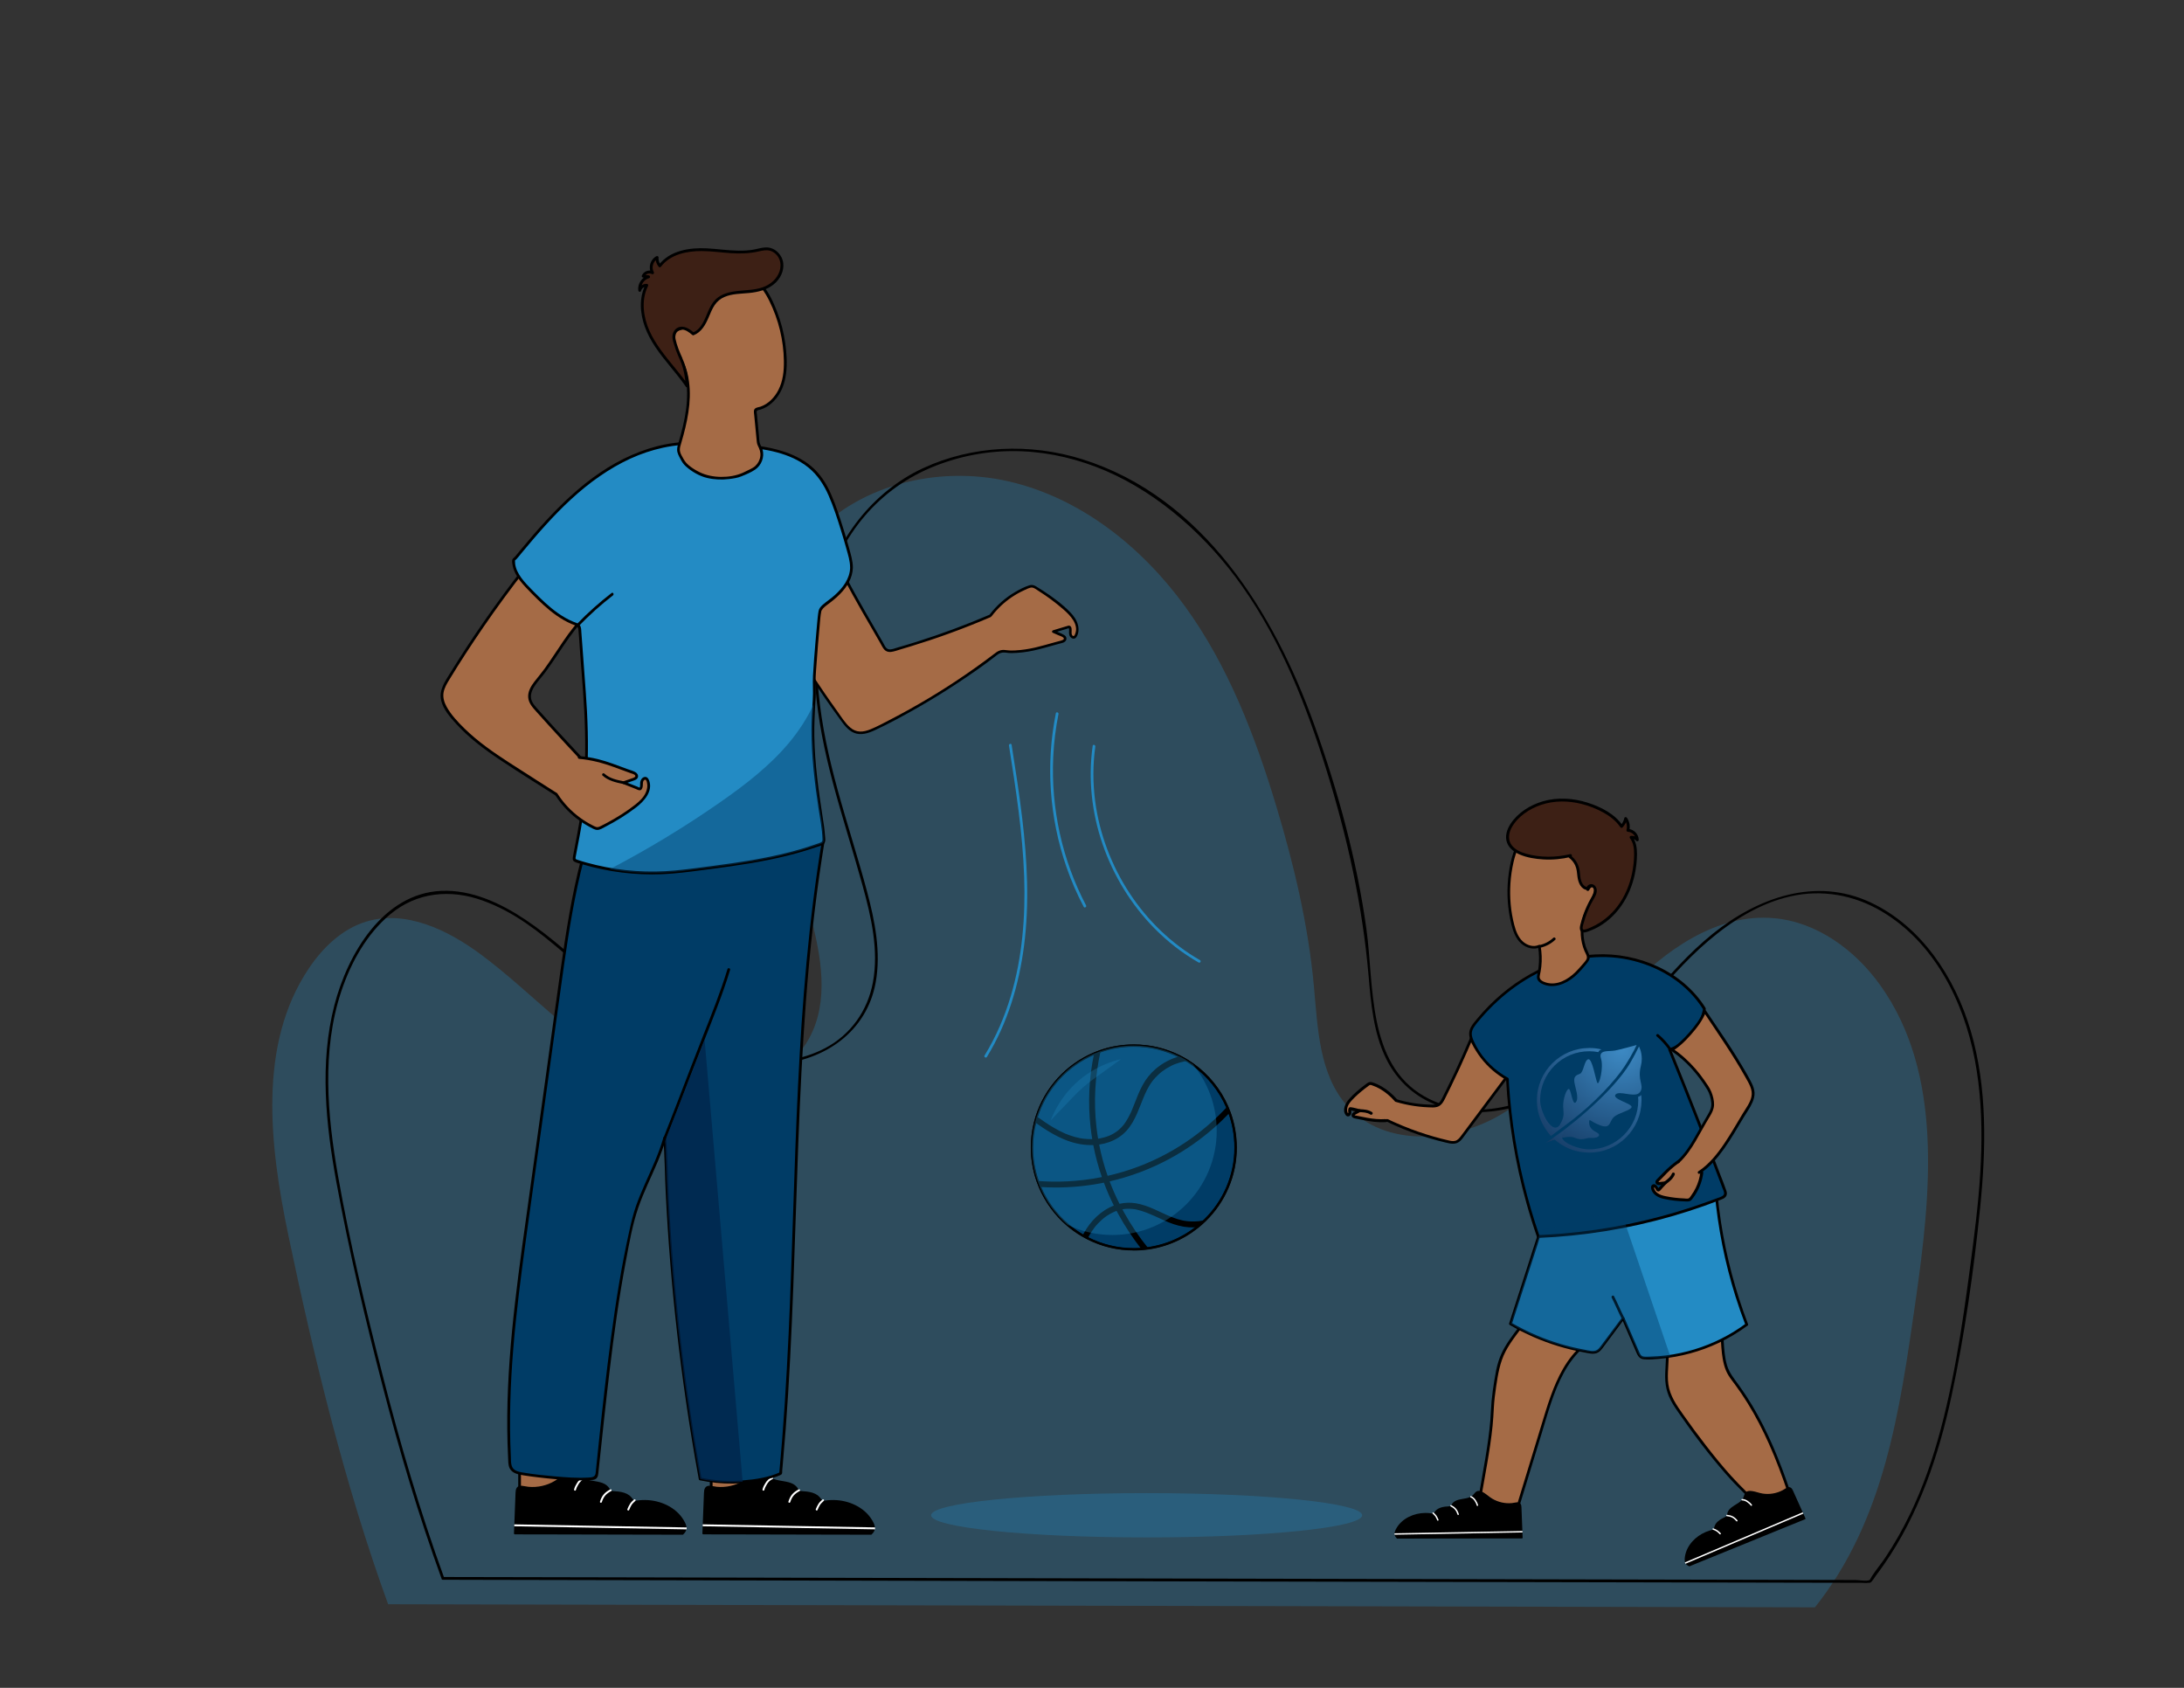 <?xml version="1.0" encoding="UTF-8"?><svg xmlns="http://www.w3.org/2000/svg" xmlns:xlink="http://www.w3.org/1999/xlink" viewBox="0 0 792 612"><rect x="0" y="0" width="792" height="612" fill="#333333" stroke="none"/><defs><style>.cls-1{fill:none;}.cls-2{clip-path:url(#clippath);}.cls-3,.cls-4,.cls-5{fill:#003c66;}.cls-6{fill:#fff;}.cls-7,.cls-8{fill:#a56b46;}.cls-9,.cls-10,.cls-11,.cls-12{fill:#238bc4;}.cls-13{fill:#3d2015;}.cls-8{stroke-width:.99px;}.cls-8,.cls-4{stroke:#000;stroke-miterlimit:10;}.cls-14{clip-path:url(#clippath-1);}.cls-15{clip-path:url(#clippath-3);}.cls-16{clip-path:url(#clippath-2);}.cls-17{fill:url(#radial-gradient-3);}.cls-18{fill:url(#radial-gradient-2);}.cls-10{opacity:.33;}.cls-19{opacity:.29;}.cls-20,.cls-5{opacity:.44;}.cls-21{fill:url(#radial-gradient);}.cls-4{stroke-width:.75px;}.cls-22{fill:#002349;opacity:.7;}.cls-11{opacity:.3;}.cls-12{opacity:.27;}</style><clipPath id="clippath"><rect class="cls-1" x="557.33" y="378.89" width="38.05" height="39.05"/></clipPath><clipPath id="clippath-1"><path class="cls-1" d="m585.53,380.92c-.82.15-1.81.14-2.71.22-.82.07-1.55.22-1.99.62-.43.39-.59,1.03-.25,2.09,1.04,3.33-.7,9.94-1.33,8.79-.62-1.15-1.81-8.92-3.29-8.56-1.48.35-1.65,4.72-3.01,5.26-1.36.54-2.34.9-2.02,3.06.32,2.16,1.79,5.71.53,7.25-.69.84-1.14-.72-1.55-2.28-.34-1.3-.66-2.6-1.06-2.51-.89.19-2.05,3.69-1.99,6.32.06,2.62.75,3.46-1.42,7.02-.86,1.42-3.05,3.71-3.05,3.71l7.11-5.29c8.8-6.7,16.34-14.93,19.62-19.96,3.27-5.03,4.38-7.75,4.38-7.75,0,0-5.96,1.66-7.97,2.03"/></clipPath><radialGradient id="radial-gradient" cx=".72" cy="2.32" fx=".72" fy="2.32" r=".14" gradientTransform="translate(814.29 -311.26) rotate(180) scale(303.27 -303.27)" gradientUnits="userSpaceOnUse"><stop offset="0" stop-color="#3d8ac4"/><stop offset="1" stop-color="#163c66"/></radialGradient><clipPath id="clippath-2"><path class="cls-1" d="m589.87,387.46c-7.16,10.32-21.44,21.84-29.27,26.9,0,0,7.46-3.04,10.38-1.84,2.02.83,2.98.57,4.07.32.62-.15,1.28-.29,2.2-.24,2.54.15,3.32-1.14,2.04-1.82-1.28-.68-2.99-1.62-3-3.64,0-2.02.15-.52,4.03.91,3.88,1.43,3.19-1.43,4.95-3.03,1.76-1.59,6.03-2.33,6.41-3.58.38-1.25-7.27-2.91-5.82-4.57.67-.77,2.28-.5,3.98-.24,1.48.23,3.03.47,4.08,0,.33-.15.61-.36.83-.67.08-.12.16-.24.22-.36,1.17-2.21-1.24-3.95.07-9.07.23-.92.33-1.78.33-2.57v-.06c0-2.65-1.02-4.45-1.02-4.45,0,0-2.43,5.05-4.49,8.01"/></clipPath><radialGradient id="radial-gradient-2" r=".14" gradientTransform="translate(815.53 -311.09) rotate(-180) scale(303.27 -303.27)" xlink:href="#radial-gradient"/><clipPath id="clippath-3"><path class="cls-1" d="m594.49,397.53c-.14.06-.29.11-.44.15.03.44.05.88.05,1.32,0,4.75-1.87,9.21-5.24,12.57-3.37,3.35-7.84,5.19-12.59,5.18-4.12,0-11.8-2.96-9.42-5.69.27-.3.22-.56-.08-.85l-3.59,2.45c1.67,1.6,3.58,2.86,5.7,3.77,2.34.99,4.82,1.5,7.38,1.51h.08c2.53,0,4.99-.5,7.31-1.48,2.26-.95,4.29-2.31,6.04-4.05,1.75-1.74,3.12-3.77,4.08-6.02.99-2.34,1.5-4.82,1.51-7.38,0-.66-.03-1.32-.1-1.97-.19.22-.43.38-.69.5m-18.18-17.54c-2.55,0-5.02.5-7.35,1.48-2.26.95-4.29,2.32-6.04,4.05-1.75,1.74-3.12,3.77-4.08,6.02-.99,2.34-1.5,4.82-1.51,7.38v.08c0,2.53.5,4.99,1.48,7.31.82,1.94,2.19,4.01,3.59,5.57l3.44-2.84c-.19.05-.23-.2-.25-.45-.02-.28-.01-.57-.15-.42-2.86,3.13-6.94-5.22-6.93-9.25,0-4.75,1.87-9.21,5.24-12.57,3.37-3.35,7.84-5.19,12.59-5.18,1.12,0,2.22.11,3.3.31.07-.23.2-.41.36-.56.2-.18.47-.31.78-.41-1.44-.35-2.93-.53-4.44-.53h-.04"/></clipPath><radialGradient id="radial-gradient-3" cx=".72" cy="2.3" fx=".72" fy="2.3" r=".14" gradientTransform="translate(815.39 -300.54) rotate(-180) scale(303.27 -303.27)" xlink:href="#radial-gradient"/></defs><g id="Layer_3"><g><g class="cls-19"><path class="cls-9" d="m140.76,581.69c-15.52-42.58-26.88-89.25-36.15-133.61-6.82-32.65-11.19-69.35,7.44-97.02,5.05-7.5,11.96-14.16,20.6-16.84,14.35-4.45,29.67,2.91,41.73,11.86,18.96,14.07,34.8,32.73,56.09,42.94s51.58,8.21,62.94-12.49c7.42-13.53,4.39-30.22.32-45.11-6.2-22.66-14.38-44.95-17.02-68.29-2.63-23.34,1.01-48.61,16.07-66.64,17.14-20.52,46.93-27.92,72.99-21.94,26.06,5.98,48.33,23.76,64.02,45.4,15.69,21.65,25.41,47.03,33.12,72.63,6.38,21.2,11.51,42.86,13.55,64.9,1.41,15.26,1.86,32.02,12.05,43.47,13.78,15.49,39.56,13.41,57.11,2.37,17.55-11.04,29.65-28.69,43.9-43.76,14.25-15.06,33.18-28.48,53.83-26.63,15.6,1.4,29.4,11.56,38.5,24.3,22.96,32.12,18.38,75.61,12.78,114.69-5.72,39.91-11.32,79.38-36.47,110.89l-517.39-1.12Z"/></g><path d="m161.06,572.07c-8.75-24.09-15.98-48.7-22.33-73.53-6.1-23.86-11.89-47.98-16.16-72.24-3.86-21.91-5.96-45.41,1.21-66.89,3.48-10.42,9.21-20.77,17.74-27.89,9.66-8.06,21.81-9.18,33.45-5.01s20.48,11.37,29.36,18.89c8.66,7.34,16.92,15.14,25.91,22.08,15.02,11.61,32.16,20.06,51.6,18.42,17.34-1.46,32.46-11.8,35.71-29.63,2-10.96-.28-22.31-3.1-32.91-3.3-12.39-7.29-24.58-10.68-36.94-6.32-23.05-10.58-47.43-4.6-71.04,5.41-21.35,19.57-38.5,40.23-46.54s42.22-6.47,61.7,1.93,36.84,24.03,49.36,41.79c14.19,20.13,23.33,43.32,30.58,66.71,7.55,24.34,13.06,49.02,15.25,74.43.88,10.21,1.79,20.86,6.38,30.2,3.93,8,10.61,14.1,19.05,17.04,17.64,6.14,37.08-.61,51.16-11.67,17.68-13.89,29.56-33.57,46.62-48.1,8.62-7.34,18.62-13.63,29.78-16.16,11.39-2.58,22.98-.52,33,5.39,19.09,11.26,29.8,32.6,33.84,53.74,4.16,21.77,2.31,44.28-.49,66.11s-5.93,45.7-11.82,67.86c-2.82,10.63-6.42,21.08-11.21,30.99-2.6,5.38-5.55,10.6-8.86,15.57-1.56,2.34-3.4,4.51-4.92,6.87-.15.23-.72,1.32-.84,1.37-1.15.53-3.82,0-5.05-.01l-12.47-.03c-14.7-.03-29.41-.06-44.11-.1-21.18-.05-42.36-.09-63.54-.14l-75.81-.16c-26.97-.06-53.95-.12-80.92-.17-26.29-.06-52.58-.11-78.87-.17-23.22-.05-46.44-.1-69.66-.15l-53.14-.11c-9.96-.02-19.91-.04-29.87-.06-1.3,0-2.59,0-3.89,0-.64,0-.74.99-.1,1,5.44.01,10.88.02,16.32.04,14.66.03,29.32.06,43.98.09l63.9.14c25.52.06,51.03.11,76.55.17l82.09.18c26.63.06,53.27.12,79.9.17l70.01.15c17.67.04,35.35.08,53.02.11,9.56.02,19.12.04,28.69.06.77,0,1.7.15,2.46,0,.14-.03.31.04.44,0,.14-.05.25-.05.4-.11.56-.26,1.56-1.97,1.94-2.47,1-1.32,1.98-2.67,2.93-4.03,12.76-18.32,19.92-39.7,24.57-61.37s8.03-45.26,10.32-67.97c2.14-21.31,2.69-43.48-3.42-64.23-5.65-19.18-17.68-37.78-36.26-46.5-19.99-9.38-41-1.76-57.26,11.32-17.76,14.29-29.76,34.32-47.38,48.76-15.28,12.52-38.58,20.78-57.19,10.23-20.86-11.84-18.22-40.31-21.05-60.7-3.47-25.08-10.27-49.88-18.78-73.7-14.62-40.95-40.45-82.89-84.29-96.64-18.86-5.91-39.85-5.08-57.85,3.32s-31.49,25.63-36.47,45.68c-5.59,22.53-2.05,45.77,3.79,67.86,3.34,12.64,7.39,25.07,10.87,37.67,3.12,11.29,5.95,23.43,3.77,35.15-1.91,10.29-8.04,18.97-17.32,23.86-8.11,4.27-17.58,5.58-26.64,4.92-22.02-1.6-39.41-15.67-55.38-29.65-8.65-7.57-17.16-15.49-26.74-21.89-8.91-5.94-19.43-10.87-30.37-10.41-21.25.9-34.06,23.03-38.82,41.38-5.46,21.04-3.13,43.37.74,64.46,4.54,24.72,10.39,49.3,16.7,73.62s13.1,47.07,21.44,70.03c.22.6,1.12.18.91-.43Z"/></g></g><g id="Layer_12"><path d="m504.45,398.97c.64,0,.64-.99,0-.99s-.64.99,0,.99h0Z"/><g><path class="cls-7" d="m504.67,398.54c4.69,1.59,9.63,2.44,14.58,2.5.83.01,1.7-.01,2.43-.42.83-.47,1.31-1.37,1.74-2.22,3.59-7.05,6.92-14.22,9.98-21.51.36-.86.83-1.82,1.73-2.07,1.3-.35,2.37,1,3.07,2.15,2.47,4.07,5.34,7.9,8.56,11.41l.45,1.05c-5.62,7.52-11.23,15.04-16.85,22.55-.66.88-1.39,1.82-2.45,2.15-.86.26-1.78.08-2.66-.12-7.64-1.75-15.08-4.35-22.15-7.74l-1.18-.05"/><path d="m504.53,399.02c4.36,1.47,8.93,2.31,13.53,2.49,1.01.04,2.08.13,3.07-.14.87-.24,1.53-.81,2.04-1.54.62-.89,1.06-1.93,1.54-2.9.52-1.05,1.04-2.09,1.56-3.15,2.07-4.24,4.05-8.53,5.93-12.86.48-1.11.96-2.22,1.43-3.34.32-.76.67-1.93,1.52-2.25.93-.35,1.74.61,2.21,1.28.62.87,1.14,1.82,1.73,2.72,1.33,2.03,2.76,3.99,4.28,5.88.78.97,1.59,1.92,2.42,2.85.26.29.51.52.66.88l.32.74v-.5c-4.92,6.59-9.84,13.17-14.76,19.76l-1.79,2.4c-.54.73-1.09,1.55-1.87,2.04-.85.54-1.82.4-2.75.2-.98-.21-1.96-.46-2.93-.71-3.68-.95-7.31-2.09-10.87-3.43-2.07-.78-4.11-1.62-6.12-2.52-.5-.22-.99-.45-1.48-.68-.35-.17-.72-.41-1.11-.47s-.78-.03-1.16-.05c-.64-.03-.64.96,0,.99.35.01.83-.06,1.16.05s.86.45,1.24.63c.49.23.99.45,1.48.67,1.95.87,3.93,1.67,5.94,2.42,4.07,1.52,8.24,2.79,12.46,3.79,1.91.46,3.76.88,5.34-.59.7-.65,1.25-1.48,1.82-2.25l2.09-2.79c2.78-3.73,5.57-7.45,8.35-11.18l4.17-5.59,1.04-1.4c.24-.32.73-.75.65-1.18-.07-.36-.3-.84-.49-1.15-.21-.35-.57-.65-.84-.96-.35-.4-.7-.8-1.04-1.2-.69-.81-1.35-1.63-2-2.46-1.32-1.7-2.56-3.46-3.72-5.27-.86-1.34-1.71-3.34-3.36-3.88s-2.74,1.02-3.31,2.38c-1.78,4.2-3.62,8.36-5.56,12.48-.96,2.04-1.95,4.08-2.95,6.1-.5,1-.99,1.99-1.5,2.98-.44.85-.95,1.76-1.93,2.06s-2.13.17-3.14.13c-1.1-.05-2.2-.13-3.29-.26-2.22-.25-4.42-.67-6.58-1.24-1.06-.28-2.12-.6-3.16-.95-.61-.2-.87.75-.26.96h0Z"/></g></g><g id="Layer_13"><g><path class="cls-7" d="m638.79,546.96l-8.08-8c-7.13-7.06-16.98-20.2-22.63-28.49-5.65-8.29-3.16-12.28-3.39-22.31,6.66-2.25,9.48-3.89,16.28-5.68.78-.21,1.66-.4,2.36,0,.53.29,1.03.81,1.07,1.42.33,4.27.32,8.6,1.83,12.59.67,1.76,1.85,3.28,2.98,4.78,8.89,11.82,14.73,25.58,19.47,39.59"/><path d="m639.14,546.61c-3.78-3.74-7.67-7.39-11.25-11.33-3.2-3.53-6.21-7.24-9.13-11.01-2.88-3.71-5.67-7.49-8.37-11.34-2.38-3.38-4.79-6.79-5.38-10.99-.28-2.01-.18-4.05-.06-6.06.15-2.57.29-5.14.24-7.72l-.36.48c4.65-1.58,9.14-3.59,13.85-5,.65-.19,1.31-.38,1.96-.56s1.5-.49,2.2-.28c.75.23,1.05.82,1.11,1.55s.1,1.45.14,2.18c.18,2.8.37,5.64,1.11,8.36.36,1.33.86,2.6,1.58,3.78s1.54,2.21,2.35,3.29c1.65,2.22,3.2,4.52,4.65,6.87,2.91,4.7,5.44,9.63,7.7,14.68,2.55,5.7,4.74,11.56,6.74,17.48.2.6,1.16.34.96-.26-3.66-10.8-7.96-21.47-13.85-31.26-1.44-2.4-2.98-4.74-4.62-7.02s-3.57-4.54-4.42-7.39-1.03-5.82-1.22-8.76c-.08-1.21.12-2.78-.79-3.72s-2.07-.91-3.24-.63c-5.67,1.39-10.97,3.86-16.48,5.73-.2.07-.37.25-.36.48.05,2.36-.06,4.72-.2,7.08-.11,1.85-.23,3.72-.09,5.57s.54,3.65,1.25,5.37c.86,2.1,2.1,3.97,3.39,5.83,5.38,7.78,11.1,15.39,17.34,22.5,3.94,4.49,8.31,8.59,12.55,12.8.45.45,1.16-.25.7-.7h0Z"/></g><g><path class="cls-7" d="m550.51,546.05c3.21-10.5,6.42-21,9.63-31.5,2.97-9.71,6.29-19.97,14.02-26.55-7.23-3.35-13.71-6-20.94-9.35-5.05,7.25-8.8,10.5-10.35,19.2-.78,4.34-1.53,9.15-1.69,13.55-.37,9.82-3.07,22.93-4.7,32.62"/><path d="m550.98,546.18c2.7-8.83,5.4-17.66,8.1-26.49,2.25-7.37,4.26-14.98,7.94-21.79,1.94-3.59,4.38-6.88,7.49-9.55.23-.2.18-.65-.1-.78-6.94-3.21-14-6.14-20.94-9.35-.26-.12-.51-.06-.68.18-2.32,3.33-4.99,6.46-7.04,9.97-.94,1.61-1.72,3.32-2.3,5.09-.74,2.23-1.12,4.54-1.51,6.85-.42,2.55-.79,5.11-1.03,7.68-.21,2.27-.25,4.56-.44,6.83-.38,4.69-1.08,9.35-1.84,13.99-.83,5.04-1.78,10.06-2.63,15.09-.11.62.85.89.96.26,1.52-9.04,3.38-18.04,4.31-27.16.22-2.16.33-4.32.45-6.49.14-2.6.45-5.18.84-7.75.66-4.38,1.35-8.77,3.42-12.73s5.11-7.44,7.68-11.12l-.68.18c6.94,3.21,14,6.14,20.94,9.35l-.1-.78c-5.63,4.82-8.97,11.6-11.45,18.46-1.33,3.68-2.44,7.43-3.58,11.17l-4.12,13.48c-1.54,5.05-3.09,10.1-4.63,15.15-.19.61.77.87.96.26h0Z"/></g><g><g><path d="m506.75,557.66s-.63-.55-.76-1.18.12-1.27.41-1.84c2.23-4.29,7.58-6.32,12.37-5.68.4.05.84.12,1.2-.08.29-.17.47-.48.67-.74,1.07-1.38,3.04-1.59,4.79-1.7.2-.01.41-.03.59-.12.35-.17.52-.55.74-.87,1.61-2.32,5.67-1.14,7.62-3.19.46-.48.8-1.15,1.44-1.36.51-.17,1.07,0,1.55.23,1.09.53,1.99,1.38,2.98,2.08,2.62,1.83,6.01,2.53,9.14,1.89.48-.1,1.02-.22,1.43.05.47.31.54.96.56,1.52.14,3.63.28,7.27.42,10.9l-45.16.1Z"/><path d="m506.9,557.45c.08.07-.02-.02-.04-.04-.06-.06-.11-.12-.17-.18-.15-.18-.29-.37-.38-.59-.24-.62.04-1.31.32-1.87.45-.87,1.04-1.66,1.73-2.34,1.4-1.38,3.19-2.33,5.08-2.85.95-.26,1.92-.42,2.9-.47.5-.02,1-.02,1.49.01s1.02.15,1.53.14c.57,0,.95-.26,1.28-.7s.64-.79,1.1-1.06c.9-.52,1.95-.67,2.97-.77.48-.04,1.07.01,1.5-.24s.6-.73.9-1.09c.52-.64,1.32-.96,2.1-1.15,1.63-.41,3.49-.39,4.9-1.42.37-.27.64-.61.93-.96.36-.45.76-.85,1.38-.78s1.18.43,1.68.76.98.72,1.46,1.09c1.83,1.4,3.96,2.31,6.26,2.56,1.15.13,2.31.09,3.45-.11.51-.09,1.29-.38,1.68.12.33.41.28,1.08.3,1.58.11,2.79.21,5.58.32,8.37.03.69.05,1.38.08,2.08l.28-.24c-.4,0-.81,0-1.21,0-1.09,0-2.18,0-3.28,0-1.62,0-3.24,0-4.87.01-1.97,0-3.94,0-5.91.01-2.17,0-4.34,0-6.51.01-2.19,0-4.38,0-6.57.01h-6.09c-1.73.02-3.45.02-5.18.02-1.24,0-2.48,0-3.72,0-.58,0-1.17,0-1.76,0-.03,0-.05,0-.08,0-.33,0-.38.52-.05.52.4,0,.81,0,1.21,0h3.28c1.62-.01,3.24-.01,4.87-.02,1.97,0,3.94,0,5.91-.01,2.17,0,4.34,0,6.51-.01,2.19,0,4.38,0,6.57-.01,2.03,0,4.06,0,6.09-.01,1.73,0,3.45,0,5.18-.01,1.24,0,2.48,0,3.72,0,.58,0,1.17,0,1.76,0,.03,0,.05,0,.08,0,.13,0,.29-.09.28-.24-.11-2.94-.23-5.88-.34-8.82-.03-.71-.05-1.41-.08-2.12-.02-.48-.06-.99-.35-1.39-.31-.43-.81-.55-1.31-.51-.61.05-1.2.22-1.81.28-2.47.24-5.02-.34-7.14-1.61-1.08-.65-1.99-1.53-3.07-2.19-.94-.57-2.1-1-3.01-.13-.37.35-.63.8-1.01,1.14-.33.3-.71.51-1.12.68-.86.34-1.79.46-2.69.62-.85.15-1.74.32-2.5.74-.37.2-.7.45-.97.77-.33.38-.52,1.02-1.07,1.12s-1.1.08-1.64.15-1.07.17-1.58.34c-.48.16-.93.37-1.34.67-.19.14-.36.3-.52.47-.21.23-.36.51-.57.72-.43.43-1.12.21-1.65.15s-1.04-.07-1.56-.07c-1.02.02-2.04.14-3.03.37-1.98.47-3.88,1.38-5.41,2.74-.74.66-1.39,1.43-1.9,2.28-.56.92-1.12,2.1-.52,3.13.17.29.39.55.64.77s.54-.21.3-.43Z"/></g><path class="cls-6" d="m533.31,542.96c.64.26,1.15.78,1.5,1.38.15.26.3.52.43.78.12.24.19.49.26.74.04.14.16.24.3.21.13-.02.25-.17.21-.3-.08-.3-.17-.6-.3-.88-.15-.29-.31-.59-.48-.86-.42-.68-.99-1.25-1.74-1.56-.31-.13-.49.36-.18.49h0Z"/><path class="cls-6" d="m526.01,546.17c.59.32,1.17.69,1.61,1.21s.71,1.12.91,1.74c.04.13.15.24.3.21.12-.02.25-.17.21-.3-.22-.71-.52-1.39-1-1.96s-1.09-.98-1.73-1.32c-.12-.07-.28-.06-.36.07-.07.11-.06.29.07.36h0Z"/><path class="cls-6" d="m519.55,548.86c.36.32.73.68.98,1.06s.46.89.66,1.34c.13.31.6.08.47-.23-.21-.49-.42-.99-.72-1.44s-.69-.81-1.09-1.17c-.11-.09-.29-.04-.36.07-.09.13-.04.27.07.36h0Z"/><rect class="cls-6" x="505.68" y="555.55" width="46.44" height=".52" transform="translate(-9.81 9.5) rotate(-1.02)"/></g><g><g><path d="m612.65,567.64s-.79-.27-1.15-.81-.37-1.22-.31-1.86c.46-4.81,4.65-8.7,9.33-9.9.4-.1.83-.21,1.08-.53.21-.26.26-.62.35-.94.47-1.68,2.22-2.61,3.8-3.37.18-.09.37-.18.51-.33.26-.29.28-.71.36-1.08.62-2.76,4.83-3.19,5.87-5.81.25-.62.31-1.36.82-1.8.41-.35.99-.4,1.53-.37,1.21.08,2.36.54,3.54.81,3.12.71,6.51.09,9.18-1.68.41-.27.87-.58,1.35-.49.55.11.86.68,1.09,1.19,1.49,3.32,2.98,6.63,4.48,9.95l-41.83,17.02Z"/><path d="m612.71,567.38c.1.03-.03-.01-.06-.02-.07-.03-.15-.07-.22-.1-.21-.11-.41-.24-.58-.41-.46-.48-.46-1.23-.4-1.85.09-.97.34-1.93.73-2.82.78-1.8,2.08-3.35,3.64-4.54.78-.6,1.63-1.11,2.52-1.52.45-.21.92-.39,1.39-.55s1-.25,1.47-.44c.52-.22.78-.6.92-1.13s.3-.97.63-1.39c.64-.82,1.56-1.36,2.46-1.82.43-.22,1-.39,1.3-.79s.28-.9.42-1.35c.25-.79.87-1.38,1.52-1.86,1.36-.99,3.09-1.67,4.01-3.15.24-.39.37-.81.5-1.24.17-.55.38-1.07.99-1.24s1.26-.05,1.84.08,1.18.3,1.76.46c2.22.61,4.54.65,6.77.03,1.11-.31,2.18-.78,3.16-1.39.44-.28,1.05-.83,1.6-.52.46.26.66.9.87,1.35,1.15,2.55,2.29,5.09,3.44,7.64.28.63.57,1.26.85,1.89l.17-.32c-.37.15-.75.3-1.12.46-1.01.41-2.02.82-3.03,1.23l-4.51,1.83c-1.82.74-3.65,1.49-5.47,2.23-2.01.82-4.02,1.63-6.03,2.45-2.03.83-4.06,1.65-6.08,2.48-1.88.77-3.76,1.53-5.64,2.3-1.6.65-3.2,1.3-4.8,1.95-1.15.47-2.3.94-3.45,1.4-.54.22-1.09.44-1.63.66-.02,0-.05.02-.07.03-.31.13-.16.62.15.5.37-.15.75-.3,1.12-.46,1.01-.41,2.02-.82,3.03-1.23,1.5-.61,3.01-1.22,4.51-1.83l5.47-2.23c2.01-.82,4.02-1.63,6.03-2.45,2.03-.83,4.06-1.65,6.08-2.48,1.88-.77,3.76-1.53,5.64-2.3,1.6-.65,3.2-1.3,4.8-1.95,1.15-.47,2.3-.94,3.45-1.4.54-.22,1.09-.44,1.63-.66.02,0,.05-.02.07-.03.12-.05.23-.19.17-.32-1.21-2.68-2.42-5.37-3.62-8.05-.29-.65-.58-1.29-.87-1.94-.2-.44-.43-.9-.85-1.16-.45-.28-.96-.21-1.41.02-.54.27-1.03.66-1.57.94-2.2,1.15-4.78,1.57-7.22,1.18-1.24-.2-2.42-.67-3.67-.88-1.09-.18-2.33-.14-2.84,1.01-.21.47-.28.98-.51,1.44-.19.4-.47.74-.79,1.05-.66.64-1.49,1.1-2.26,1.58-.73.46-1.49.95-2.04,1.62-.26.32-.48.68-.61,1.08-.17.48-.11,1.14-.58,1.44s-.99.49-1.46.75-.92.56-1.34.91c-.39.32-.73.69-.99,1.12-.12.2-.22.41-.3.63-.11.29-.14.6-.26.89-.24.56-.96.61-1.47.76s-.99.32-1.47.52c-.94.4-1.84.89-2.67,1.48-1.66,1.18-3.08,2.73-3.99,4.57-.44.89-.75,1.85-.91,2.83-.17,1.06-.25,2.36.7,3.09.27.2.57.36.88.48s.43-.4.11-.51Z"/></g><path class="cls-6" d="m631.76,544.04c.69,0,1.36.3,1.9.71.24.18.47.37.7.56.2.18.36.38.52.59.09.11.23.16.36.08.11-.07.17-.25.08-.36-.19-.25-.38-.49-.61-.7-.25-.22-.51-.43-.77-.62-.64-.47-1.39-.79-2.19-.79-.34,0-.32.52.02.52h0Z"/><path class="cls-6" d="m626.19,549.76c.67.07,1.34.2,1.94.51s1.08.77,1.5,1.28c.09.11.23.16.36.08.11-.07.17-.25.08-.36-.47-.57-1-1.09-1.67-1.44s-1.38-.5-2.1-.58c-.14-.02-.28.05-.31.2-.03.13.06.3.2.31h0Z"/><path class="cls-6" d="m621.21,554.68c.45.16.93.36,1.31.62s.76.65,1.11,1c.24.24.59-.15.35-.39-.38-.38-.76-.76-1.21-1.06s-.95-.5-1.45-.67c-.13-.05-.28.07-.31.2-.03.15.06.26.2.31h0Z"/><rect class="cls-6" x="609.27" y="557.35" width="46.44" height=".52" transform="translate(-167.8 292.09) rotate(-23.04)"/></g></g><g id="Layer_10"><g id="Layer_11"><g><path class="cls-9" d="m633.43,480.3c-8.1,6.04-17.74,10-27.74,11.48-2.94.43-5.9.65-8.87.64-.59,0-1.21-.02-1.71-.33-.55-.35-.84-.98-1.1-1.58-1.79-4.16-3.59-8.32-5.39-12.48-2.56,3.43-5.12,6.86-7.67,10.28-.53.71-1.09,1.44-1.9,1.79-.85.37-1.82.25-2.74.1-10.03-1.59-19.77-5.06-28.54-10.19,3.37-10.45,6.74-20.91,10.12-31.36.29-.92.6-1.87,1.22-2.6.04-.06.08-.11.13-.16.81-.88,1.99-1.3,3.12-1.68,19.22-6.4,39.35-10.06,59.59-10.85l.34-1.02c1.48,16.4,5.24,32.59,11.14,47.96Z"/><path d="m633.17,479.86c-5.61,4.17-11.92,7.35-18.61,9.39-3.36,1.03-6.82,1.78-10.31,2.21-1.91.23-3.83.38-5.75.43-.82.02-1.72.11-2.54-.03-.96-.17-1.28-1.05-1.62-1.84-1.76-4.08-3.53-8.17-5.29-12.25-.17-.38-.67-.26-.86,0-2.02,2.7-4.03,5.41-6.05,8.11-.49.66-.98,1.32-1.47,1.97-.41.54-.82,1.14-1.38,1.53-1.28.9-3.2.28-4.61.02-5.98-1.08-11.85-2.83-17.45-5.21-3.16-1.35-6.24-2.9-9.21-4.63l.23.56c2.07-6.41,4.14-12.83,6.21-19.24,1.05-3.25,2.1-6.49,3.15-9.74.46-1.42.78-3.08,1.58-4.36s2.19-1.73,3.54-2.18c12.21-4.06,24.8-7,37.54-8.81,7.19-1.02,14.44-1.66,21.69-1.95.23,0,.41-.15.48-.37l.34-1.02-.98-.13c1.16,12.81,3.69,25.5,7.55,37.77,1.1,3.48,2.3,6.92,3.6,10.32.23.59,1.2.34.96-.27-4.57-11.94-7.87-24.35-9.81-36.99-.55-3.6-.99-7.21-1.32-10.84-.05-.55-.8-.69-.98-.13l-.34,1.02.48-.37c-13.14.52-26.24,2.23-39.07,5.12-6.43,1.45-12.8,3.19-19.07,5.23-1.34.43-2.8.8-3.99,1.56s-1.79,1.88-2.22,3.15c-1.11,3.27-2.13,6.57-3.19,9.86-2.38,7.36-4.75,14.73-7.13,22.1-.07.21.04.46.23.56,5.52,3.22,11.42,5.8,17.53,7.67,3.07.94,6.2,1.7,9.36,2.27,1.43.26,3.15.76,4.57.28,1.3-.44,2.06-1.64,2.84-2.69,2.41-3.23,4.82-6.46,7.23-9.69h-.86c1.65,3.82,3.3,7.64,4.95,11.46.64,1.49,1.15,2.98,2.99,3.15,1.95.19,4.03-.03,5.98-.2,7.29-.63,14.45-2.58,21.08-5.69,3.7-1.74,7.22-3.84,10.5-6.28.51-.38.01-1.25-.5-.86Z"/></g><path d="m584.46,470.52c1.3,2.57,2.41,5.23,3.71,7.8.29.57,1.15.07.86-.5-1.3-2.57-2.41-5.23-3.71-7.8-.29-.57-1.15-.07-.86.5h0Z"/></g><g><path class="cls-3" d="m618.07,365.71c-8.59-13.77-25.97-20.72-42.1-18.93s-30.75,11.4-40.86,24.09c-.82,1.03-1.65,2.16-1.81,3.47-.15,1.22.31,2.43.83,3.54,2.61,5.63,7.08,10.38,12.53,13.33,1.04,19.44,4.82,38.74,11.19,57.13,22.64-.92,45.12-5.63,66.22-13.89.69-.27,1.47-.64,1.66-1.36.12-.47-.05-.96-.22-1.42-6.43-17.12-13.11-34.14-20.01-51.07,6.49-2.14,11.55-8.1,12.61-14.85"/><path d="m618.5,365.46c-4.12-6.57-10.24-11.68-17.24-14.96s-14.96-4.85-22.75-4.43c-8.26.45-16.33,3.07-23.53,7.1-7.4,4.14-13.96,9.76-19.36,16.28-1.32,1.6-2.95,3.36-2.85,5.58s1.41,4.27,2.49,6.04c2.17,3.52,5.07,6.58,8.47,8.94.86.6,1.75,1.14,2.67,1.64l-.25-.43c.82,15.22,3.29,30.35,7.39,45.03,1.15,4.12,2.42,8.2,3.82,12.24.07.2.25.38.48.37,8.16-.33,16.31-1.16,24.37-2.46,8.14-1.31,16.2-3.12,24.12-5.4,3.94-1.14,7.85-2.39,11.72-3.76,1.91-.68,3.82-1.39,5.71-2.12.72-.28,1.52-.54,2.04-1.15s.52-1.38.28-2.12c-.68-2.05-1.52-4.06-2.29-6.08s-1.52-4-2.29-6c-1.55-4.04-3.11-8.07-4.68-12.1-3.16-8.09-6.38-16.17-9.65-24.22-.4-.99-.81-1.98-1.21-2.98l-.35.62c6.67-2.24,11.83-8.25,12.96-15.2.1-.63-.86-.9-.96-.27-1.08,6.61-5.9,12.37-12.26,14.5-.23.08-.46.35-.35.62,3.19,7.82,6.33,15.66,9.41,23.51,3.09,7.86,6.13,15.73,9.11,23.63.36.96.73,1.93,1.09,2.89.3.79,1.08,2.06.22,2.73-.71.55-1.73.79-2.55,1.11-.91.35-1.83.69-2.75,1.02-3.78,1.38-7.6,2.65-11.46,3.8-7.67,2.3-15.48,4.14-23.37,5.52-7.88,1.38-15.85,2.3-23.84,2.74-1.01.06-2.03.1-3.04.15l.48.37c-4.45-12.87-7.65-26.16-9.52-39.65-.47-3.4-.86-6.82-1.16-10.25-.15-1.66-.27-3.31-.38-4.97-.03-.39-.05-.79-.07-1.18-.02-.33.05-.84-.1-1.14-.14-.28-.46-.38-.72-.52-.34-.19-.68-.39-1.01-.6-4.74-2.96-8.65-7.37-10.93-12.48-.37-.82-.7-1.71-.69-2.62,0-.84.33-1.61.78-2.32.76-1.21,1.75-2.31,2.68-3.39,1.85-2.15,3.83-4.19,5.92-6.11,4.19-3.84,8.86-7.17,13.9-9.8,9.72-5.07,20.85-7.38,31.73-5.54,10.28,1.74,20.13,6.89,26.64,15.15.8,1.01,1.53,2.07,2.22,3.16.34.54,1.21.04.86-.5h0Z"/></g><g><g><path class="cls-7" d="m609.75,420.48c-3.69,2.15-5.46,4.4-8.43,7.36-.17.17-.34.34-.42.56s-.05.5.15.64c.19.15.47.13.71.1.7-.08,1.41-.16,2.11-.23-.76.81-1.51,1.63-2.27,2.44-.05.05-.11.11-.18.12-.08.01-.16-.03-.22-.08-.34-.27-.45-.72-.71-1.07s-.88-.55-1.11-.19c-.07.11-.08.24-.08.37,0,1.1.77,2.12,1.76,2.74.99.62,2.16.9,3.32,1.12,2.47.47,4.98.72,7.5.75.25,0,.5,0,.73-.09.24-.1.42-.31.58-.51,2.17-2.68,3.55-5.93,3.96-9.3"/><path d="m609.52,419.99c-2.53,1.49-4.63,3.41-6.67,5.51-.52.54-1.05,1.08-1.57,1.61-.42.43-.96.86-.96,1.51,0,.59.44,1.02,1.01,1.08.84.08,1.8-.16,2.63-.26l-.44-.95c-.46.49-.92.99-1.38,1.48-.22.23-.43.46-.65.7l-.08.09c-.21.15-.23.21-.05.16.22.16-.07-.29-.1-.35-.39-.68-1.14-1.56-2.02-1.03s-.43,1.9-.03,2.58c.55.94,1.44,1.6,2.43,2.03,1.15.5,2.42.71,3.64.92,1.36.23,2.73.39,4.11.48.69.05,1.38.08,2.07.09.55.01,1.12.05,1.6-.27.42-.28.72-.74,1.01-1.13.38-.51.73-1.03,1.05-1.57,1.35-2.27,2.22-4.78,2.55-7.4.09-.69-.99-.8-1.08-.11-.25,1.96-.81,3.85-1.68,5.62-.44.9-.96,1.76-1.55,2.58-.24.34-.6,1-1,1.17-.45.19-1.18.03-1.66.01-2.25-.09-4.51-.35-6.71-.81-1.03-.21-2.1-.51-2.95-1.15-.38-.29-.72-.65-.95-1.08-.09-.17-.17-.36-.21-.55-.05-.23-.19-.52.07-.39.35.18.51.9.82,1.18.27.24.63.37.97.18.43-.23.76-.76,1.09-1.11.46-.49.92-.99,1.38-1.48.36-.39.13-1.01-.44-.95-.66.07-1.33.16-1.99.22-.45.04-.39-.04-.11-.35.19-.21.41-.41.61-.61.81-.82,1.6-1.65,2.41-2.47,1.61-1.61,3.33-3.05,5.29-4.2.6-.35.14-1.34-.46-.98h0Z"/></g><g><path class="cls-7" d="m603.87,428.91c1.19-.9,2.42-1.87,2.95-3.21"/><path d="m604.22,429.33c1.24-.94,2.52-1.95,3.11-3.44.11-.26-.04-.61-.32-.7s-.59.04-.7.32c-.03.09-.07.17-.11.25-.02.04-.04.08-.06.11.03-.07,0,0-.02.03-.09.15-.18.3-.28.44s-.21.28-.33.42c-.03.03-.06.06-.08.1.05-.06,0,0-.03.03-.06.07-.13.14-.2.2-.52.51-1.1.96-1.69,1.4-.23.17-.26.56-.07.76.21.23.52.25.76.07h0Z"/></g></g><g><g><path class="cls-7" d="m502.56,406.3c-4.21.31-6.91-.53-11-1.28-.23-.04-.47-.09-.66-.22s-.31-.38-.24-.61c.07-.23.31-.37.53-.48.62-.33,1.23-.66,1.85-.99-1.07-.24-2.15-.48-3.22-.72-.07-.02-.15-.03-.22,0-.07.04-.11.11-.13.19-.13.42.04.84.02,1.27s-.41.94-.8.78c-.12-.05-.2-.15-.27-.25-.62-.9-.56-2.16-.1-3.22s1.26-1.94,2.08-2.77c1.75-1.77,3.66-3.38,5.69-4.81.2-.14.41-.28.64-.33.26-.05.51.02.75.09,3.27.98,6.4,3.37,8.62,5.89"/><path d="m502.47,405.77c-2.25.16-4.47-.06-6.69-.47-1.08-.2-2.16-.43-3.24-.64-.3-.06-.63-.09-.92-.17-.15,0-.29-.06-.4-.17.13-.09.26-.16.4-.23.54-.3,1.1-.59,1.65-.88.5-.27.33-.91-.18-1.02-1.06-.24-2.15-.59-3.22-.72-.88-.11-1.02.76-.96,1.45,0,.11.13.68-.05.69-.15,0-.26-.44-.29-.57-.13-.52-.07-1.09.08-1.59.28-.95.92-1.76,1.58-2.48,1.42-1.54,3.02-2.93,4.67-4.21.42-.32.84-.64,1.27-.95.2-.14.42-.36.67-.41.28-.05.61.1.87.19.95.32,1.87.74,2.74,1.25,1.98,1.15,3.74,2.65,5.26,4.36.46.52,1.28-.17.82-.69-1.6-1.8-3.46-3.4-5.55-4.6-1.01-.58-2.07-1.08-3.19-1.42-.48-.15-.96-.25-1.44-.05-.54.23-1.04.67-1.5,1.02-1.99,1.49-3.92,3.14-5.58,5-1.33,1.48-2.68,4.02-1.25,5.9.74.97,1.93.21,2.02-.82.02-.26.03-.83-.06-1.06l-.2.08.23.05c.2.08.48.11.69.15.77.17,1.53.34,2.3.51l-.18-1.02c-.69.37-1.41.7-2.07,1.12-.48.31-.79.84-.54,1.41s.87.71,1.43.82c.77.15,1.54.3,2.32.46,2.9.59,5.74,1,8.71.8.69-.05.5-1.11-.18-1.06h0Z"/></g><g><path class="cls-7" d="m493.04,402.71c1.47.07,3.02.16,4.21.97"/><path d="m492.99,403.25c1.34.06,2.81.11,3.95.87.58.38,1.2-.49.62-.88-1.32-.88-2.93-.99-4.47-1.06-.29-.01-.56.18-.59.48-.03.28.19.57.48.59h0Z"/></g></g><g><path class="cls-7" d="m616.16,425.15c7.65-4.97,12.8-15.75,17.71-23.44,1.08-1.69,2.02-3.6,1.89-5.6-.1-1.6-.88-3.06-1.65-4.46-5.4-9.84-9.68-15.61-15.88-24.96h0c-.7,1.84-1.67,3.58-2.89,5.13-2.52,3.21-5.11,6.22-8.53,8.55l-.63.15c5.56,3.68,10.04,8.85,13.49,14.55.72,1.19,1.05,2.77,1.32,4.14.56,2.92-.94,4.59-2.45,7.15-3.04,5.15-5.54,10.84-9.93,14.91"/><path d="m616.41,425.58c3.53-2.31,6.31-5.56,8.74-8.97,2.57-3.6,4.77-7.44,7.04-11.23,1.12-1.88,2.48-3.7,3.34-5.71.47-1.09.78-2.26.73-3.46s-.48-2.37-1.01-3.46c-1.12-2.31-2.48-4.54-3.79-6.75-1.2-2.01-2.43-3.99-3.7-5.96-2.97-4.59-6.09-9.07-9.11-13.62-.25-.37-.75-.28-.91.12-1.15,3.03-3.15,5.55-5.26,7.96-1.02,1.17-2.09,2.29-3.25,3.32-.61.54-1.23,1.06-1.89,1.54-.24.18-.51.43-.77.54-.16.07-.36.09-.53.13-.44.11-.46.68-.12.91,5.43,3.62,9.84,8.64,13.2,14.2.83,1.37,1.29,3.11,1.45,4.71s-.41,2.86-1.17,4.14c-1.63,2.74-3.18,5.51-4.76,8.28-1.78,3.13-3.74,6.18-6.39,8.65-.47.44.24,1.14.7.7,2.45-2.29,4.34-5.07,6.02-7.95s3.31-5.94,5.08-8.85c.79-1.29,1.47-2.65,1.53-4.19s-.41-3.35-1-4.79-1.63-2.86-2.55-4.18c-.98-1.4-2.03-2.76-3.15-4.05-2.48-2.87-5.31-5.43-8.47-7.53l-.12.91c.52-.13.83-.25,1.28-.58.67-.48,1.32-1,1.95-1.54,1.31-1.13,2.51-2.37,3.65-3.67,2.23-2.55,4.3-5.2,5.51-8.4l-.91.12c5.2,7.83,10.61,15.5,15.2,23.72,1.2,2.15,2.7,4.44,2.16,7.01-.47,2.24-1.95,4.13-3.11,6.04-2.19,3.62-4.28,7.3-6.64,10.81-2.59,3.84-5.57,7.63-9.49,10.2-.53.35-.04,1.21.5.86h0Z"/></g><g><path class="cls-7" d="m203.78,289.31c-5.2-3.32-10.41-6.64-15.61-9.95-9.03-5.76-18.25-11.68-24.81-20.14-1.7-2.18-3.26-4.75-3.07-7.51.14-2.03,1.22-3.86,2.28-5.59,8.39-13.74,17.57-26.99,27.48-39.67l1.27.72c6.93,7.22,16.32,11.79,22.96,19.28l-1.76-3.27c-6.59,6.24-11.58,16.23-17.43,23.17-1.74,2.06-3.55,4.58-2.95,7.21.33,1.45,1.35,2.62,2.34,3.73,5.52,6.18,11.12,12.29,16.79,18.34"/><path d="m204.03,288.88c-6.46-4.12-12.95-8.2-19.38-12.37-5.71-3.7-11.34-7.59-16.21-12.36-2.39-2.34-4.83-4.92-6.46-7.86-.86-1.55-1.42-3.31-1.14-5.09s1.24-3.33,2.15-4.83c3.92-6.43,8.03-12.76,12.3-18.97,4.82-7.02,9.86-13.89,15.11-20.61l-.6.08c.4.23.87.42,1.23.7.32.25.6.62.89.9.39.39.79.76,1.2,1.14,1.58,1.45,3.26,2.8,4.96,4.11,3.48,2.67,7.1,5.15,10.48,7.96,1.91,1.58,3.72,3.27,5.37,5.12.39.43,1.04-.12.78-.6l-1.76-3.27c-.15-.29-.56-.31-.78-.1-5.98,5.69-9.94,13.12-14.76,19.74-1.17,1.61-2.47,3.1-3.68,4.68s-2.34,3.53-2.19,5.6,1.59,3.66,2.92,5.15c1.67,1.87,3.34,3.72,5.03,5.58,3.78,4.16,7.59,8.29,11.44,12.39.44.47,1.14-.24.7-.7-3.28-3.5-6.54-7.03-9.78-10.57-1.63-1.79-3.26-3.58-4.88-5.38-.78-.87-1.56-1.74-2.34-2.61-.66-.75-1.33-1.53-1.74-2.45-.9-2.03.02-4.11,1.19-5.81s2.47-3.08,3.65-4.66c2.39-3.21,4.55-6.59,6.8-9.9,2.5-3.66,5.11-7.29,8.33-10.36l-.78-.1,1.76,3.27.78-.6c-5.92-6.64-13.85-10.94-20.43-16.84-.46-.41-.92-.84-1.36-1.27-.4-.39-.78-.86-1.22-1.21-.39-.31-.89-.52-1.32-.76-.17-.1-.47-.09-.6.08-9.55,12.22-18.42,24.96-26.57,38.16-1.82,2.95-3.97,6.03-3.15,9.67.75,3.3,3.26,6.12,5.48,8.56,4.66,5.13,10.26,9.29,16.01,13.12,7.26,4.84,14.7,9.44,22.06,14.13.54.34,1.04-.51.5-.86h0Z"/></g><rect class="cls-8" x="188.42" y="531.42" width="18.45" height="10.54"/><rect class="cls-8" x="257.91" y="531.7" width="18.45" height="10.54"/><g><g><path d="m247.57,556.12s.85-.74,1.02-1.59-.16-1.71-.56-2.48c-3-5.77-10.2-8.51-16.65-7.65-.55.07-1.14.16-1.62-.11-.4-.22-.63-.64-.91-1-1.44-1.86-4.1-2.14-6.45-2.29-.27-.02-.55-.04-.8-.16-.47-.23-.7-.74-1-1.17-2.16-3.13-7.64-1.54-10.26-4.29-.62-.65-1.08-1.54-1.93-1.84-.68-.23-1.44,0-2.09.31-1.47.72-2.68,1.86-4.02,2.8-3.53,2.46-8.09,3.4-12.3,2.54-.65-.13-1.37-.29-1.93.07-.63.41-.73,1.29-.76,2.04-.19,4.89-.38,9.78-.56,14.68l60.8.13Z"/><path d="m247.37,555.83c-.11.09.03-.03.06-.06.08-.08.15-.16.22-.24.21-.24.4-.5.51-.8.33-.83-.05-1.77-.43-2.51-.6-1.16-1.4-2.23-2.34-3.15-1.89-1.85-4.3-3.14-6.84-3.83-1.27-.35-2.59-.56-3.91-.63-.67-.03-1.34-.03-2.01.02s-1.37.2-2.06.19c-.76,0-1.28-.35-1.73-.95-.42-.57-.86-1.06-1.49-1.42-1.21-.7-2.63-.91-4-1.03-.65-.06-1.44.02-2.02-.32s-.81-.98-1.21-1.47c-.71-.86-1.78-1.29-2.83-1.55-2.2-.55-4.7-.52-6.6-1.91-.49-.36-.87-.82-1.25-1.3-.49-.6-1.02-1.14-1.86-1.05s-1.59.58-2.26,1.03-1.32.97-1.97,1.47c-2.47,1.89-5.33,3.11-8.43,3.45-1.54.17-3.12.13-4.64-.15-.69-.12-1.73-.51-2.26.16-.44.56-.37,1.46-.4,2.12-.14,3.76-.29,7.51-.43,11.27-.04.93-.07,1.86-.11,2.8l-.38-.32c.54,0,1.09,0,1.63,0,1.47,0,2.94,0,4.41,0,2.18,0,4.37,0,6.55.01,2.65,0,5.3.01,7.96.02,2.92,0,5.84.01,8.76.02,2.95,0,5.89.01,8.84.02,2.74,0,5.47.01,8.21.02,2.32,0,4.65,0,6.97.01,1.67,0,3.34,0,5.01.01.79,0,1.58,0,2.36,0,.03,0,.07,0,.1,0,.45,0,.51.7.06.7-.54,0-1.09,0-1.63,0-1.47,0-2.94,0-4.41,0-2.18,0-4.37,0-6.55-.01-2.65,0-5.3-.01-7.96-.02-2.92,0-5.84-.01-8.76-.02-2.95,0-5.89-.01-8.84-.02-2.74,0-5.47-.01-8.21-.02-2.32,0-4.65,0-6.97-.01-1.67,0-3.34,0-5.01-.01-.79,0-1.58,0-2.36,0-.03,0-.07,0-.1,0-.17,0-.39-.12-.38-.32.15-3.96.3-7.92.46-11.88.04-.95.07-1.9.11-2.86.03-.64.09-1.34.47-1.88.41-.58,1.08-.75,1.77-.69.82.07,1.62.3,2.43.38,3.32.32,6.76-.45,9.61-2.17,1.45-.87,2.68-2.06,4.13-2.94,1.27-.77,2.83-1.35,4.05-.18.49.48.85,1.08,1.36,1.54.44.4.96.69,1.51.91,1.15.46,2.41.62,3.62.83,1.15.2,2.34.43,3.37.99.49.27.94.61,1.31,1.04.45.51.71,1.37,1.45,1.5s1.48.11,2.2.2c.72.09,1.44.23,2.13.45.65.21,1.26.5,1.81.9.25.19.49.4.7.63.28.31.48.68.77.97.58.58,1.5.28,2.22.21s1.4-.1,2.1-.09c1.37.02,2.75.18,4.09.5,2.67.63,5.23,1.86,7.29,3.69,1,.89,1.87,1.92,2.56,3.07.75,1.24,1.51,2.82.69,4.21-.23.39-.52.74-.86,1.04s-.73-.28-.4-.58Z"/></g><path class="cls-6" d="m211.81,536.32c-.87.35-1.55,1.06-2.01,1.85-.2.34-.41.69-.58,1.05-.16.32-.26.66-.35,1-.05.18-.21.32-.41.28-.17-.03-.33-.22-.28-.41.11-.4.22-.81.41-1.18.2-.39.42-.79.65-1.16.56-.91,1.33-1.69,2.34-2.09.42-.17.66.49.24.66h0Z"/><path class="cls-6" d="m221.65,540.65c-.8.43-1.57.93-2.16,1.62s-.96,1.5-1.23,2.35c-.06.18-.2.32-.41.28-.17-.03-.34-.23-.28-.41.3-.95.7-1.87,1.35-2.64s1.47-1.31,2.33-1.78c.17-.09.37-.08.49.09.1.14.08.4-.09.49h0Z"/><path class="cls-6" d="m230.34,544.27c-.48.43-.98.91-1.32,1.43s-.62,1.2-.88,1.81c-.18.41-.81.11-.63-.3.28-.67.57-1.33.97-1.94s.93-1.1,1.47-1.57c.14-.13.39-.05.49.09.12.17.05.36-.09.49h0Z"/><rect class="cls-6" x="217.4" y="522.36" width=".7" height="62.52" transform="translate(-339.66 761.49) rotate(-88.98)"/></g><g><g><path d="m315.9,556.12s.85-.74,1.02-1.59-.16-1.71-.56-2.48c-3-5.77-10.2-8.51-16.65-7.65-.55.07-1.14.16-1.62-.11-.4-.22-.63-.64-.91-1-1.44-1.86-4.1-2.14-6.45-2.29-.27-.02-.55-.04-.8-.16-.47-.23-.7-.74-1-1.17-2.16-3.13-7.64-1.54-10.26-4.29-.62-.65-1.08-1.54-1.93-1.84-.68-.23-1.44,0-2.09.31-1.47.72-2.68,1.86-4.02,2.8-3.53,2.46-8.09,3.4-12.3,2.54-.65-.13-1.37-.29-1.93.07-.63.41-.73,1.29-.76,2.04-.19,4.89-.38,9.78-.56,14.68l60.8.13Z"/><path d="m315.7,555.83c-.11.09.03-.03.06-.06.08-.08.15-.16.22-.24.21-.24.4-.5.51-.8.33-.83-.05-1.77-.43-2.51-.6-1.16-1.4-2.23-2.34-3.15-1.89-1.85-4.3-3.14-6.84-3.83-1.27-.35-2.59-.56-3.91-.63-.67-.03-1.34-.03-2.01.02s-1.37.2-2.06.19c-.76,0-1.28-.35-1.73-.95-.42-.57-.86-1.06-1.49-1.42-1.21-.7-2.63-.91-4-1.03-.65-.06-1.44.02-2.02-.32s-.81-.98-1.21-1.47c-.71-.86-1.78-1.29-2.83-1.55-2.2-.55-4.7-.52-6.6-1.91-.49-.36-.87-.82-1.25-1.3-.49-.6-1.02-1.14-1.86-1.05s-1.59.58-2.26,1.03-1.32.97-1.97,1.47c-2.47,1.89-5.33,3.11-8.43,3.45-1.54.17-3.12.13-4.64-.15-.69-.12-1.73-.51-2.26.16-.44.56-.37,1.46-.4,2.12-.14,3.76-.29,7.51-.43,11.27-.04.93-.07,1.86-.11,2.8l-.38-.32c.54,0,1.09,0,1.63,0,1.47,0,2.94,0,4.41,0,2.18,0,4.37,0,6.55.01,2.65,0,5.3.01,7.96.02,2.92,0,5.84.01,8.76.02,2.95,0,5.89.01,8.84.02,2.74,0,5.47.01,8.21.02,2.32,0,4.65,0,6.97.01,1.67,0,3.34,0,5.01.01.79,0,1.58,0,2.36,0,.03,0,.07,0,.1,0,.45,0,.51.7.06.7-.54,0-1.09,0-1.63,0-1.47,0-2.94,0-4.41,0-2.18,0-4.37,0-6.55-.01-2.65,0-5.3-.01-7.96-.02-2.92,0-5.84-.01-8.76-.02-2.95,0-5.89-.01-8.84-.02-2.74,0-5.47-.01-8.21-.02-2.32,0-4.65,0-6.97-.01-1.67,0-3.34,0-5.01-.01-.79,0-1.58,0-2.36,0-.03,0-.07,0-.1,0-.17,0-.39-.12-.38-.32.15-3.96.3-7.92.46-11.88.04-.95.07-1.9.11-2.86.03-.64.09-1.34.47-1.88.41-.58,1.08-.75,1.77-.69.82.07,1.62.3,2.43.38,3.32.32,6.76-.45,9.61-2.17,1.45-.87,2.68-2.06,4.13-2.94,1.27-.77,2.83-1.35,4.05-.18.49.48.85,1.08,1.36,1.54.44.4.96.69,1.51.91,1.15.46,2.41.62,3.62.83,1.15.2,2.34.43,3.37.99.49.27.94.61,1.31,1.04.45.51.71,1.37,1.45,1.5s1.48.11,2.2.2c.72.09,1.44.23,2.13.45.65.21,1.26.5,1.81.9.25.19.49.4.7.63.28.31.48.68.77.97.58.58,1.5.28,2.22.21s1.4-.1,2.1-.09c1.37.02,2.75.18,4.09.5,2.67.63,5.23,1.86,7.29,3.69,1,.89,1.87,1.92,2.56,3.07.75,1.24,1.51,2.82.69,4.21-.23.39-.52.74-.86,1.04s-.73-.28-.4-.58Z"/></g><path class="cls-6" d="m280.14,536.32c-.87.35-1.55,1.06-2.01,1.85-.2.34-.41.69-.58,1.05-.16.32-.26.66-.35,1-.05.18-.21.32-.41.28-.17-.03-.33-.22-.28-.41.11-.4.22-.81.41-1.18.2-.39.42-.79.65-1.16.56-.91,1.33-1.69,2.34-2.09.42-.17.66.49.24.66h0Z"/><path class="cls-6" d="m289.98,540.65c-.8.43-1.57.93-2.16,1.62s-.96,1.5-1.23,2.35c-.06.18-.2.32-.41.28-.17-.03-.34-.23-.28-.41.3-.95.7-1.87,1.35-2.64s1.47-1.31,2.33-1.78c.17-.09.37-.08.49.09.1.14.08.4-.09.49h0Z"/><path class="cls-6" d="m298.67,544.27c-.48.43-.98.91-1.32,1.43s-.62,1.2-.88,1.81c-.18.41-.81.11-.63-.3.28-.67.57-1.33.97-1.94s.93-1.1,1.47-1.57c.14-.13.39-.05.49.09.12.17.05.36-.09.49h0Z"/><rect class="cls-6" x="285.73" y="522.36" width=".7" height="62.52" transform="translate(-272.55 829.8) rotate(-88.98)"/></g><g><path class="cls-3" d="m298.63,304.43c-12.64,75.85-8.31,153.28-15.56,229.84l-.88.41c-4.17,1.4-8.5,2.27-12.88,2.61-5.14.39-10.34.06-15.39-1.03-7.33-39.97-11.56-80.51-12.65-121.13l-.11-1.31-.1-1.26c-2.87,10.43-9.09,19.77-11.56,30.31-5.6,23.89-8.25,47.77-10.87,71.04-.92,8.19-1.36,12.89-2.2,20.71-.07.65-.46,1.3-1.11,1.41-5.52.94-20.66-.74-25.97-1.66-1.51-.26-3.18-.68-3.97-1.99-.44-.74-.5-1.64-.55-2.5-1.67-29.61,2.42-59.22,6.51-88.6,3.85-27.74,7.71-55.48,11.56-83.22,2.16-15.52,4.32-31.08,8.26-46.25l1.7.32c28.82,1.22,55.76-9.43,84.57-7.95l1.2.25Z"/><path d="m298.15,304.3c-4.92,29.59-7.3,59.53-8.76,89.48-1.46,29.96-2.03,59.95-3.41,89.91-.78,16.88-1.82,33.76-3.41,50.58l.25-.43c-4.02,1.87-8.91,2.58-13.29,2.93-5.18.42-10.39.08-15.48-.99l.35.35c-3.06-16.71-5.59-33.52-7.56-50.39s-3.37-33.44-4.26-50.23c-.4-7.64-.42-15.32-1.02-22.95-.04-.54-.82-.7-.98-.13-1.64,5.85-4.27,11.34-6.72,16.88-1.15,2.61-2.27,5.24-3.21,7.93-1.02,2.91-1.73,5.89-2.4,8.91-2.86,12.81-4.93,25.78-6.66,38.78s-3.05,24.88-4.36,37.35c-.26,2.51-.52,5.02-.78,7.53-.15,1.46-.28,2.93-.46,4.39s-1.4,1.47-2.6,1.55c-4.06.25-8.17-.08-12.21-.43-3.79-.33-7.6-.73-11.35-1.36-1.03-.17-2.14-.35-3.05-.9-1.64-1-1.44-3.1-1.52-4.78-.16-3.3-.26-6.6-.29-9.9-.12-13.21.75-26.41,2.11-39.54,1.37-13.28,3.24-26.5,5.07-39.72s3.68-26.51,5.52-39.77,3.68-26.51,5.52-39.77c1.78-12.84,3.54-25.71,6.27-38.4.67-3.09,1.39-6.17,2.18-9.23l-.62.35c4.8.9,9.96.47,14.82.16,5.9-.38,11.76-1.12,17.6-2,12.09-1.82,24.1-4.26,36.3-5.34,3.43-.31,6.87-.51,10.31-.56,2.78-.04,5.72-.21,8.45.36.63.13.9-.83.27-.96-2.22-.46-4.51-.41-6.77-.41-3.09,0-6.18.11-9.26.33-5.89.41-11.74,1.17-17.58,2.06-12.09,1.85-24.11,4.27-36.32,5.29-3.44.29-6.88.47-10.33.5-2.43.02-4.83.05-7.22-.4-.26-.05-.54.07-.62.35-3.36,12.99-5.44,26.26-7.32,39.53s-3.74,26.85-5.6,40.28-3.79,27.28-5.69,40.92c-1.85,13.32-3.77,26.64-5.3,40s-2.68,27.23-2.81,40.9c-.03,3.37,0,6.75.1,10.12.05,1.69.12,3.38.2,5.06.06,1.24,0,2.65.53,3.81.9,1.95,3.22,2.35,5.13,2.66,1.67.27,3.35.49,5.03.69,4.45.54,8.92.95,13.4,1.1,1.89.06,3.79.09,5.67-.07.6-.05,1.32-.05,1.86-.33,1.11-.57,1.08-1.96,1.19-3.02,1.27-11.96,2.53-23.93,3.95-35.87,1.61-13.52,3.44-27.03,5.99-40.41,1.22-6.41,2.34-12.99,4.47-19.17,1.97-5.72,4.71-11.12,7.04-16.68,1.16-2.78,2.21-5.61,3.02-8.51l-.98-.13c.52,6.56.54,13.17.86,19.74.41,8.47.96,16.93,1.64,25.38,1.37,16.87,3.28,33.7,5.72,50.45,1.38,9.45,2.93,18.87,4.65,28.26.03.16.19.32.35.35,8.01,1.69,16.36,1.6,24.32-.36,1.57-.38,3.22-.76,4.69-1.44.32-.15.6-.22.76-.55s.09-.93.12-1.27c.06-.61.11-1.21.17-1.82.39-4.32.75-8.65,1.08-12.97,1.3-17.24,2.11-34.5,2.77-51.77.66-17.35,1.15-34.7,1.81-52.05.66-17.24,1.48-34.49,2.79-51.7s3.15-34.72,5.81-51.95c.33-2.11.66-4.21,1.01-6.31.1-.63-.86-.9-.96-.27Z"/></g><path d="m263.81,351.4c-2.44,8.07-5.58,15.9-8.68,23.73s-6.19,15.96-9.27,23.95c-1.75,4.54-3.51,9.09-5.31,13.61-.24.6.73.86.96.27,3.16-7.96,6.21-15.96,9.28-23.96,3.06-7.95,6.26-15.84,9.29-23.8,1.7-4.46,3.3-8.96,4.68-13.53.19-.62-.78-.88-.96-.27h0Z"/><g><path class="cls-7" d="m359.07,223.31c-11.35,4.87-23.02,9-34.91,12.34-.81.23-1.7.44-2.46.08-.62-.3-1-.94-1.35-1.54-4.28-7.51-9.89-16.87-13.82-24.56l-.38.68c.1-.74-.76-1.32-1.49-1.23s-1.34.61-1.89,1.11c-4.76,4.43-8.82,9.61-11.97,15.3-1.46,2.64-2.76,5.58-2.35,8.57.3,2.19,1.48,4.14,2.66,6.02,4.52,7.19,9.29,14.22,14.33,21.06,1.31,1.78,2.77,3.64,4.87,4.31,2.53.8,5.22-.35,7.6-1.52,15.28-7.47,29.82-16.46,43.33-26.8h0c.89-.79,2.08-1.16,3.27-1l1.29.17c.2.03.41.04.61.04,7.08-.05,11.58-1.81,18.39-3.59.39-.1.8-.21,1.1-.47s.49-.69.33-1.07c-.16-.38-.58-.59-.96-.76-1.1-.49-2.2-.97-3.3-1.46,1.81-.55,3.62-1.09,5.43-1.64.12-.04.25-.07.37-.02.13.05.2.18.25.31.27.7.04,1.45.12,2.18s.82,1.56,1.47,1.24c.2-.1.33-.28.44-.47.95-1.62.68-3.78-.24-5.54-.92-1.75-2.41-3.17-3.93-4.49-3.23-2.81-6.71-5.33-10.38-7.53-.36-.22-.74-.43-1.15-.48-.45-.06-.87.09-1.28.25-5.49,2.09-10.3,5.68-13.78,10.28"/><path d="m358.87,222.89c-8.64,3.7-17.47,6.98-26.43,9.81-2.32.73-4.64,1.43-6.98,2.1-.96.28-2.25.87-3.26.61s-1.45-1.47-1.91-2.29c-2.13-3.72-4.3-7.43-6.43-11.15-2.37-4.14-4.72-8.3-6.89-12.54-.15-.29-.63-.4-.81-.07l-.38.68.85.32c.04-.99-.79-1.72-1.76-1.75-1.24-.04-2.21,1.05-3.03,1.83-1.96,1.87-3.8,3.88-5.5,5.99s-3.22,4.27-4.61,6.56-2.9,4.86-3.53,7.59-.02,5.35,1.35,7.8,3.06,4.95,4.65,7.37c3.31,5.06,6.75,10.04,10.32,14.92,1.41,1.93,2.88,4.1,5.18,5.05,2.53,1.05,5.27.11,7.61-.98,5.26-2.45,10.39-5.25,15.43-8.13s9.82-5.83,14.58-8.98,9.61-6.48,14.14-10.06c.93-.74,1.9-1.1,3.1-.95.77.1,1.51.21,2.29.19,2.68-.05,5.34-.36,7.96-.93s5.09-1.3,7.61-2c.66-.18,1.33-.37,1.99-.54.58-.15,1.22-.26,1.71-.63.9-.69.77-1.86-.17-2.43-1.17-.71-2.57-1.17-3.82-1.72l-.09.9c1.1-.33,2.2-.67,3.31-1,.51-.15,1.02-.31,1.53-.46.14-.04.58-.26.71-.16.17.13.09.74.09.94-.03.84-.04,1.64.57,2.29.44.46,1.09.69,1.66.34.64-.39.94-1.34,1.09-2.03.18-.88.14-1.81-.08-2.69-.44-1.84-1.57-3.41-2.87-4.74-2.85-2.92-6.26-5.42-9.66-7.65-.89-.59-1.79-1.16-2.71-1.7-.79-.46-1.5-.65-2.39-.37-1.77.56-3.5,1.45-5.1,2.39-3.6,2.1-6.75,4.88-9.28,8.19-.37.48.4,1.02.77.54,2.04-2.68,4.51-4.99,7.3-6.87,1.4-.94,2.88-1.76,4.42-2.46.76-.35,1.58-.78,2.39-.95.99-.22,2.02.7,2.82,1.2,3.17,1.99,6.18,4.23,9.01,6.69,2.39,2.08,5.72,5.44,4.25,8.96-.15.36-.35.9-.81.64s-.47-.9-.46-1.35c.01-.69.17-1.84-.56-2.26-.39-.22-.81-.03-1.2.09-.55.17-1.1.33-1.65.5-1.1.33-2.2.67-3.31,1-.44.13-.54.7-.09.9.62.28,1.25.55,1.87.83.58.26,1.4.47,1.89.88.84.7-.6,1.09-1.08,1.21-.67.18-1.34.36-2.01.54-2.34.65-4.68,1.34-7.05,1.89s-4.79.92-7.23,1.05c-.97.05-1.92.07-2.88-.06-.82-.11-1.63-.21-2.45,0-1.05.27-1.82.93-2.66,1.57-1.07.81-2.14,1.61-3.22,2.41-2.16,1.59-4.35,3.14-6.56,4.66-4.42,3.04-8.93,5.94-13.53,8.69s-9.29,5.37-14.05,7.83c-2.35,1.22-4.72,2.52-7.18,3.51-1.2.48-2.51.87-3.82.81s-2.44-.58-3.42-1.39c-1.89-1.57-3.25-3.85-4.67-5.83-1.64-2.28-3.25-4.57-4.83-6.89s-3.14-4.65-4.66-7-3.07-4.52-4.27-6.94c-.6-1.22-1.06-2.51-1.12-3.88s.22-2.67.66-3.93c.87-2.47,2.27-4.77,3.67-6.97,2.74-4.29,6.01-8.24,9.73-11.71.41-.38.84-.82,1.37-1.04.49-.2,1.44-.12,1.4.6-.02.42.6.76.85.32l.38-.68-.81-.07c4.04,7.89,8.62,15.48,13.02,23.16.47.82.88,1.73,1.49,2.46s1.5,1.03,2.47.92c1.16-.13,2.32-.58,3.44-.91,1.19-.34,2.37-.7,3.55-1.06,4.65-1.42,9.27-2.95,13.84-4.61,5.17-1.87,10.29-3.89,15.34-6.06.55-.24.16-1.09-.4-.85h0Z"/></g><g><path class="cls-9" d="m308.79,205.83c-.09,5.42-4.54,9.69-8.91,12.9-.94.69-1.94,1.42-2.43,2.48-.52,1.13-2.14,23.29-2.14,24.14,0,9.55.16,4.62-.15,9.78-.05.94-.13,2.23-.22,4-.69,12.97,1.12,26.06,3.17,38.91.25,1.58.44,3.16.55,4.75l.11,1.55c0,.36,0,.75-.19,1.05-.22.34-.62.5-.99.64-14.45,5.31-29.88,7.29-45.15,9.22-3.3.42-6.6.84-9.92,1.07-7.15.5-14.37.11-21.44-1.14-4.13-.72-8.2-1.74-12.18-3.05-.24-.08-.5-.18-.63-.39-.14-.23-.1-.52-.06-.78l1.57-8.3c3.2-16.37,3.5-33.39,2.26-50.15-.59-8.05-1.18-16.1-1.78-24.15-.03-.41-.06-.84-.28-1.19-.32-.53-.94-.76-1.52-.97-6.54-2.47-11.66-7.6-16.53-12.61-2.87-2.96-5.94-6.46-5.63-10.57l.73-.69c7.54-9.17,15.29-18.27,24.48-25.77,8.49-6.92,18.34-12.48,29.02-14.74.89-.19,1.79-.36,2.7-.5,7.6-1.19,15.34-.66,23.01-.06,6.26.49,12.91,1.22,18.78,3.3,4.4,1.57,8.37,3.9,11.44,7.47,3.2,3.72,5.01,8.42,6.64,13.04,1.85,5.28,3.51,10.63,4.94,16.04.41,1.55.78,3.12.75,4.72Z"/><path d="m308.29,205.83c-.11,4.03-2.67,7.34-5.54,9.94-1.41,1.28-3.01,2.3-4.43,3.55-.66.58-1.29,1.3-1.46,2.18-.29,1.53-.4,3.1-.55,4.65-.23,2.38-.43,4.77-.63,7.15-.32,3.89-.65,7.77-.86,11.67-.16,2.87.12,5.74-.07,8.61-.25,3.65-.46,7.32-.47,10.98-.01,4.75.26,9.49.72,14.22s1.08,9.35,1.78,14c.57,3.82,1.37,7.67,1.48,11.54.01.46-.04.84-.47,1.08s-.97.38-1.44.55c-1.15.41-2.3.79-3.46,1.16-2.18.69-4.37,1.32-6.59,1.89-4.53,1.17-9.11,2.1-13.71,2.89s-9.17,1.44-13.77,2.04-9.25,1.25-13.89,1.69c-9.6.9-19.31.27-28.7-1.95-2.32-.55-4.65-1.16-6.91-1.94-.53-.18-.68-.31-.59-.82.05-.32.12-.64.18-.96l1.22-6.44c1.5-7.94,2.49-15.92,2.87-23.99.45-9.53.13-19.04-.57-28.55-.36-4.89-.72-9.78-1.08-14.67-.17-2.34-.35-4.69-.52-7.03-.07-.88,0-1.94-.63-2.65-.59-.66-1.54-.87-2.33-1.2-3.82-1.59-7.17-4.13-10.21-6.9-1.54-1.41-3.02-2.88-4.48-4.37s-2.92-2.96-4.14-4.64c-1.12-1.56-2.08-3.34-2.25-5.29-.02-.22.03-.51-.03-.72v-.24c-.12.11-.14.12-.05.04.12-.21.41-.37.58-.55.67-.7,1.26-1.51,1.88-2.25,2.83-3.41,5.7-6.8,8.68-10.08,5.93-6.54,12.35-12.72,19.64-17.74s14.65-8.53,22.91-10.33c9.37-2.04,19.15-1.23,28.62-.36,8.34.77,17.48,2.12,24.19,7.58,3.3,2.68,5.57,6.23,7.27,10.09,1.8,4.09,3.16,8.39,4.49,12.65.69,2.19,1.34,4.4,1.95,6.61s1.37,4.54,1.36,6.9c0,.64,1,.64,1,0,0-2.45-.75-4.83-1.39-7.17s-1.32-4.61-2.04-6.9c-1.34-4.25-2.71-8.53-4.5-12.61-1.7-3.86-3.97-7.42-7.24-10.14-3.07-2.55-6.73-4.29-10.53-5.46-4.36-1.35-8.91-2-13.44-2.46s-9.48-.83-14.22-.96-9.82.07-14.63,1.01c-4.14.81-8.17,2.12-12.04,3.8-16.48,7.16-28.95,20.62-40.23,34.19-.72.87-1.44,1.75-2.16,2.62-.29.34-.77.63-.99,1.01-.35.62-.04,1.88.09,2.55.18.91.52,1.78.93,2.6.92,1.84,2.26,3.44,3.65,4.94s2.86,2.98,4.33,4.42c2.92,2.86,6.05,5.58,9.62,7.61.89.51,1.81.96,2.76,1.37.43.18.86.34,1.3.52.82.32,1.12.71,1.21,1.6.25,2.44.36,4.89.54,7.34.72,9.79,1.63,19.6,1.86,29.42s-.17,19.52-1.5,29.18c-.73,5.36-1.82,10.66-2.83,15.98-.15.77-.36,1.68.46,2.15s1.97.68,2.9.96c1.19.35,2.4.68,3.61.99,4.72,1.18,9.55,1.97,14.4,2.37s9.69.4,14.53,0,9.59-1.08,14.37-1.7c9.27-1.21,18.55-2.57,27.63-4.85,2.36-.59,4.7-1.24,7.02-1.97,1.02-.32,2.04-.65,3.05-1,.9-.31,2.12-.54,2.86-1.17.9-.75.58-2.15.5-3.17-.15-2.17-.47-4.3-.81-6.44-1.54-9.74-2.87-19.55-3.05-29.43-.07-4.21.13-8.41.4-12.6.06-.93.15-1.86.14-2.79-.02-2.15-.12-4.31-.03-6.46.06-1.39.18-2.78.28-4.16.36-4.9.73-9.8,1.2-14.69.15-1.52.22-3.09.54-4.58.06-.31.04-.27.15-.44.57-.96,1.46-1.58,2.34-2.24,1.54-1.14,3.03-2.36,4.37-3.73,2.52-2.58,4.49-5.76,4.59-9.45.02-.64-.98-.64-1,0Z"/></g><g><g><path class="cls-7" d="m210.07,274.66c7.64.64,12.26,2.91,19.37,5.42.4.14.82.29,1.12.59s.46.77.26,1.16c-.2.39-.66.57-1.08.72-1.2.42-2.4.83-3.6,1.25,1.86.73,3.72,1.47,5.57,2.2.12.05.26.1.39.06.14-.04.23-.17.29-.3.35-.71.17-1.52.32-2.28s1-1.57,1.66-1.18c.2.12.32.32.42.53.86,1.79.39,4.04-.74,5.81-1.13,1.77-2.82,3.13-4.53,4.38-3.65,2.67-7.53,5.03-11.58,7.02-.4.2-.81.39-1.25.41-.47.02-.91-.18-1.33-.37-5.6-2.68-10.35-6.88-13.61-12.03"/><path d="m210.02,275.16c4.33.37,8.46,1.46,12.54,2.94,2.06.74,4.1,1.53,6.16,2.26.45.16,1.05.28,1.42.6.67.58-.1.96-.61,1.14-1.2.43-2.4.83-3.6,1.25-.42.15-.33.77.04.91,1.01.4,2.01.8,3.02,1.19.5.2,1.01.4,1.51.6.42.17.91.45,1.36.5.83.09,1.14-.79,1.23-1.46s-.14-2.08.75-2.36c.75-.24.91,1.69.91,2.17-.01.89-.25,1.76-.62,2.57-.79,1.74-2.25,3.09-3.73,4.26-3.14,2.48-6.59,4.64-10.11,6.53-.87.47-1.76.94-2.65,1.36-.47.23-.92.39-1.45.24-.44-.13-.87-.37-1.28-.58-1.61-.81-3.15-1.77-4.6-2.83-3.2-2.35-5.97-5.28-8.1-8.63-.34-.53-1.24-.12-.9.42,2.09,3.27,4.71,6.16,7.79,8.54,1.52,1.17,3.14,2.21,4.83,3.11.82.43,1.75,1.05,2.71,1.04s1.98-.68,2.84-1.13c3.92-2.02,7.71-4.37,11.21-7.05,2.88-2.21,6.19-5.84,4.69-9.79-.29-.78-.88-1.48-1.79-1.2-.85.26-1.33,1.13-1.43,1.97-.03.27.07,1.76-.26,1.86-.06.02-.61-.28-.73-.33-.31-.12-.62-.24-.93-.37-1.32-.52-2.63-1.04-3.95-1.56l.04.91c1.05-.36,2.1-.73,3.15-1.09.72-.25,1.6-.5,1.85-1.32s-.32-1.54-1-1.91c-.85-.46-1.85-.7-2.76-1.04-3.56-1.3-7.08-2.72-10.77-3.63-2.21-.54-4.44-.9-6.71-1.1-.64-.05-.73.93-.1.99h0Z"/></g><g><path class="cls-7" d="m226.13,283.8c-2.62-.54-5.38-1.15-7.28-2.93"/><path d="m226.18,283.31c-2.41-.5-5.08-1.03-6.95-2.76-.2-.18-.47-.25-.7-.06-.19.15-.26.52-.06.7,2.09,1.92,4.91,2.54,7.61,3.1.62.13.72-.86.1-.99h0Z"/></g></g><path d="m209.87,227.02c3.86-4.01,8.01-7.74,12.42-11.14.5-.39,0-1.26-.5-.86-4.48,3.45-8.7,7.22-12.62,11.29-.45.46.26,1.17.71.71h0Z"/><g><path class="cls-7" d="m242.26,115.23c-.33-6.12,3.62-12.02,9.05-14.86s12.05-2.87,17.88-.97c1.78.58,3.52,1.34,5.01,2.47,2.3,1.75,3.86,4.29,5.14,6.88,3.05,6.13,4.86,12.82,5.3,19.66.27,4.24.11,8.7-1.64,12.6-1.54,3.45-4.49,6.42-8.18,7.24-.29.07-.62.13-.8.37-.18.24-.16.57-.13.86.33,3.41.65,6.81.98,10.22.06.64.13,1.31.48,1.85h0c1.83,3.04.74,7.01-2.4,8.66-2.54,1.34-5.2,2.55-6.51,2.72-4.52.56-4.66.71-9.32,0-2.68-.41-7.13-2.95-8.89-5.01-.53-.61-2.02-3.44-2.15-4.24-.17-1,.13-2,.41-2.97,2.56-8.67,4.54-18.01,1.91-26.66-1.02-3.34-3.65-6.11-4.27-9.55-.25-1.41-.41-3.19.56-4.24,1.06-1.14,4.71-2.09,5.65-.85.04-2.02-2.88-2.12-4.84-2.59-1.18-.28-2.45-.66-3.13-1.67"/><path d="m242.76,115.23c-.3-6.27,3.83-12.06,9.37-14.72,3.16-1.52,6.71-2.07,10.2-1.9s7.15,1.01,10.19,2.74,4.98,4.75,6.51,7.85c1.66,3.37,2.94,6.92,3.82,10.56s1.35,7.34,1.41,11.07-.32,7.28-1.95,10.51c-1.36,2.7-3.63,5.11-6.54,6.12-.61.21-1.46.24-1.96.68-.65.57-.38,1.57-.31,2.31.19,1.95.37,3.89.56,5.84.09.97.19,1.95.28,2.92.08.82.11,1.67.5,2.42.62,1.21,1.04,2.34.89,3.74s-.83,2.68-1.86,3.62c-.53.48-1.16.8-1.79,1.13-.89.46-1.78.89-2.69,1.3-2.44,1.08-5.18,1.52-7.85,1.5s-5.51-.53-7.96-1.77c-1.3-.65-2.56-1.42-3.69-2.34-.88-.72-1.5-1.46-2.05-2.45-.48-.87-1.14-1.89-1.28-2.9-.13-.95.23-1.93.49-2.83.28-.97.56-1.94.82-2.92,1.91-7.11,3.19-14.71,1.5-22-.4-1.72-.99-3.31-1.82-4.86-.78-1.45-1.67-2.84-2.3-4.37-.58-1.41-1.04-3.18-.73-4.71.26-1.29,1.35-1.84,2.52-2.17.82-.24,2.31-.59,2.96.18.28.34.85.06.85-.35-.02-1.63-1.52-2.27-2.89-2.6-1.65-.39-4.06-.41-5.14-1.91-.37-.51-1.23-.02-.86.5,1.04,1.45,2.86,1.81,4.52,2.12,1.08.21,3.37.39,3.38,1.89l.85-.35c-.71-.86-2.05-.8-3.04-.64-1.12.18-2.41.6-3.24,1.41-1.08,1.04-1.06,2.71-.87,4.09.24,1.73.89,3.3,1.71,4.83s1.83,3.08,2.45,4.75c.69,1.85,1.06,3.86,1.27,5.82.43,4.02.07,8.09-.67,12.05-.37,2-.84,3.97-1.37,5.94-.26.98-.53,1.95-.82,2.92s-.59,1.88-.58,2.86c.01,1.17.65,2.27,1.18,3.28s1.1,1.92,1.97,2.7c2.13,1.91,4.96,3.57,7.77,4.22,2.62.61,5.31.71,7.97.38,1.54-.19,2.94-.38,4.39-.96,1.68-.67,3.49-1.42,4.99-2.43,2.35-1.59,3.47-4.57,2.71-7.31-.2-.71-.58-1.29-.87-1.96-.38-.86-.33-1.98-.42-2.9-.2-2.11-.4-4.22-.6-6.33-.05-.49-.09-.97-.14-1.46s-.31-1.28.22-1.55c.31-.15.74-.18,1.07-.28.39-.12.77-.27,1.15-.44,1.44-.64,2.74-1.61,3.82-2.76,5.17-5.47,4.97-13.92,4-20.89-.55-3.91-1.55-7.75-2.97-11.42-1.31-3.38-2.87-6.88-5.27-9.64s-5.87-4.24-9.41-5.06-7.22-.96-10.76-.22c-6.51,1.35-12.23,6.04-14.03,12.57-.41,1.49-.59,3.05-.52,4.59.03.64,1.02.64.99,0h0Z"/></g><g><path class="cls-13" d="m247.02,130.17c-.76-1.66-1.52-3.31-2.51-6.94-.34-1.23-.06-2.62.87-3.5,1.79-1.7,4.3-.15,6.02,1.34,2.4-.87,3.86-3.28,4.89-5.63s1.88-4.88,3.74-6.62c3.38-3.16,8.64-2.61,13.22-3.28,2.56-.38,5.11-1.24,7.11-2.89,2.52-2.09,4.05-5.57,2.76-8.81-.32-.8-.82-1.52-1.45-2.1-2.52-2.35-5.15-1.35-7.71-.82-5.95,1.22-12.09-.12-18.16-.36-6.07-.25-12.86.99-16.5,5.86-.74-.82-1.11-1.95-.99-3.04-1.95.95-2.76,3.68-1.65,5.55-1.19-.7-2.94-.07-3.41,1.22.66.08,1.33.15,1.99.23-2.09.56-3.56,2.82-3.24,4.95.25-1.13,1.42-1.98,2.57-1.86-3.17,6.19-1.39,13.87,2.13,19.87,3.51,6,8.57,10.94,12.52,16.66l-.08-1.27c-.18-2.96-.9-5.85-2.13-8.54Z"/><path d="m247.47,129.9c-1.02-2.23-2-4.59-2.51-7-.31-1.47.48-3.33,2.16-3.4,1.46-.06,2.86,1.04,3.9,1.93.13.11.33.2.5.13,2.89-1.11,4.38-3.91,5.52-6.61.63-1.49,1.23-3.01,2.14-4.35s2.09-2.3,3.53-2.92c2.82-1.22,6.02-1.15,9.02-1.45,3.19-.32,6.37-1.1,8.9-3.16,2.26-1.84,3.78-4.78,3.39-7.74s-2.94-5.63-6.12-5.62c-1.47,0-2.9.46-4.33.74-1.91.37-3.85.47-5.79.44-3.81-.06-7.59-.64-11.4-.84-6.28-.33-13.49.75-17.54,6.09l.81-.11c-.65-.76-.92-1.69-.84-2.68.03-.42-.46-.62-.78-.45-2.21,1.15-3.05,4.1-1.84,6.26l.71-.71c-1.57-.84-3.51-.09-4.17,1.53-.14.35.21.62.5.66.66.08,1.33.15,1.99.23l-.14-1.02c-2.31.67-3.93,3.05-3.62,5.45.07.54.86.75,1.02.14.25-.95,1.1-1.54,2.07-1.48l-.45-.78c-2.42,4.79-2.03,10.37-.26,15.31,1.91,5.29,5.39,9.74,8.91,14.05,2.06,2.52,4.14,5.02,5.99,7.7.27.39,1,.29.97-.26-.08-1.34-.16-2.68-.39-4-.36-2.1-1.01-4.13-1.88-6.07-.27-.61-1.17-.08-.9.52,1.38,3.05,1.94,6.23,2.13,9.55l.97-.26c-6.02-8.68-15.28-16.35-16.16-27.58-.23-2.9.2-5.82,1.52-8.43.18-.36-.04-.76-.45-.78-1.42-.08-2.71.88-3.07,2.24l1.02.14c-.25-1.96.94-3.9,2.86-4.45.6-.17.42-.95-.14-1.02-.66-.08-1.33-.15-1.99-.23l.5.66c.41-.99,1.73-1.41,2.65-.91.45.24.97-.25.71-.71-.95-1.69-.24-3.95,1.46-4.84l-.78-.45c-.1,1.27.32,2.45,1.14,3.41.24.28.63.14.81-.11,3.4-4.47,9.47-5.66,14.78-5.63,3.48.02,6.93.52,10.4.76s6.85.14,10.25-.63c1.32-.3,2.71-.61,4.05-.26,1.59.42,2.9,1.73,3.47,3.25,1.03,2.78-.19,5.8-2.27,7.74-4.72,4.41-11.45,2.61-17.08,4.45-1.42.46-2.75,1.19-3.82,2.24-1.18,1.17-1.97,2.65-2.64,4.16-1.27,2.86-2.4,6.59-5.62,7.82l.5.13c-1.27-1.08-2.88-2.29-4.64-2.23s-2.99,1.47-3.22,3.11c-.14.94.1,1.8.36,2.69s.52,1.72.82,2.57c.43,1.22.95,2.41,1.49,3.59.28.61,1.17.08.9-.52Z"/></g><path class="cls-22" d="m269.31,537.29c-5.14.39-10.34.06-15.39-1.03-7.33-39.97-11.56-80.51-12.65-121.13l-.11-1.31,14.36-36.76,13.79,160.23Z"/><g class="cls-20"><path class="cls-3" d="m298.77,304.34c0,.36,0,.75-.19,1.05-.22.34-.62.5-.99.64-14.45,5.31-29.88,7.29-45.15,9.22-3.3.42-6.6.84-9.92,1.07-7.15.5-14.37.11-21.44-1.14,13.88-7.25,27.3-15.38,40.14-24.33,9.07-6.33,17.94-13.15,25.02-21.65,3.55-4.27,6.63-9.01,8.92-14.07-.05.94-.13,2.23-.22,4-.69,12.97,1.12,26.06,3.17,38.91.25,1.58.44,3.16.55,4.75l.11,1.55Z"/></g><path class="cls-5" d="m605.69,491.78c-2.94.43-5.9.65-8.87.64-.59,0-1.21-.02-1.71-.33-.55-.35-.84-.98-1.1-1.58-1.79-4.16-3.59-8.32-5.39-12.48-2.56,3.43-5.12,6.86-7.67,10.28-.53.71-1.09,1.44-1.9,1.79-.85.37-1.82.25-2.74.1-10.03-1.59-19.77-5.06-28.54-10.19,3.37-10.45,6.74-20.91,10.12-31.36.29-.92.6-1.87,1.22-2.6l28.61-7.26,17.97,52.99Z"/><g><g><path class="cls-4" d="m448.09,416.05c0,10.31-4.23,19.63-11.04,26.33-.94.92-1.92,1.8-2.96,2.61-1.4,1.11-2.88,2.12-4.44,3.03-.71.41-1.44.81-2.19,1.17-3.42,1.69-7.14,2.86-11.06,3.42-.83.12-1.66.21-2.51.27-.9.07-1.82.1-2.74.1-6.04,0-11.75-1.45-16.78-4.03-.04-.02-.08-.04-.12-.06-.59-.3-1.17-.62-1.74-.96-.04-.02-.08-.05-.12-.07-1.84-1.09-3.57-2.33-5.19-3.71-4.35-3.71-7.83-8.42-10.09-13.77-.3-.72-.58-1.45-.84-2.19-1.33-3.81-2.05-7.9-2.05-12.15,0-3.09.38-6.1,1.1-8.97.18-.73.39-1.45.61-2.16,3.26-10.32,10.93-18.69,20.8-22.88.78-.33,1.57-.63,2.37-.91,3.78-1.3,7.83-2.01,12.05-2.01,5.98,0,11.63,1.42,16.62,3.94.97.49,1.91,1.02,2.82,1.58.7.44,1.39.9,2.06,1.38,5.38,3.86,9.69,9.14,12.36,15.29h0s0,.02,0,.02c.31.71.6,1.43.86,2.16h0c1.42,3.92,2.19,8.15,2.19,12.56Z"/><path class="cls-4" d="m411.16,453.04c-5.92,0-11.58-1.36-16.81-4.03-.02-.01-.05-.02-.07-.04l-.04-.02c-.58-.3-1.17-.62-1.74-.96-.04-.02-.08-.05-.12-.07-1.83-1.08-3.58-2.33-5.2-3.71-4.38-3.74-7.87-8.51-10.1-13.79-.3-.72-.59-1.46-.84-2.19-1.36-3.9-2.05-8-2.05-12.17,0-3.04.37-6.06,1.1-8.98.18-.72.39-1.45.61-2.17,1.6-5.06,4.34-9.82,7.93-13.76,3.58-3.92,8.04-7.09,12.9-9.15.77-.33,1.57-.63,2.37-.91,3.87-1.34,7.93-2.01,12.07-2.01,5.86,0,11.46,1.33,16.65,3.95.96.48,1.91,1.02,2.83,1.59.69.43,1.38.89,2.06,1.38,5.44,3.9,9.72,9.2,12.38,15.31v.02c.32.73.61,1.46.87,2.17h0c1.45,4.03,2.19,8.26,2.19,12.58,0,5.05-1,9.94-2.97,14.54-1.9,4.45-4.62,8.43-8.09,11.83-.93.92-1.93,1.8-2.96,2.62-1.41,1.11-2.9,2.13-4.45,3.03-.73.42-1.47.82-2.19,1.17-3.49,1.72-7.22,2.87-11.08,3.42-.84.12-1.69.21-2.51.27-.91.07-1.84.1-2.74.1Zm0-73.86c-4.12,0-8.17.68-12.03,2.01-.8.28-1.6.58-2.37.91-4.85,2.06-9.3,5.21-12.86,9.12-3.58,3.93-6.32,8.67-7.91,13.72-.23.71-.43,1.44-.61,2.16-.73,2.91-1.1,5.92-1.1,8.95,0,4.16.69,8.24,2.04,12.13.26.73.54,1.47.84,2.19,2.22,5.27,5.7,10.02,10.07,13.74,1.61,1.38,3.36,2.62,5.18,3.7.04.02.08.05.12.07.57.34,1.16.66,1.74.96l.04.02s.05.02.07.04c5.22,2.67,10.86,4.02,16.76,4.02.91,0,1.83-.03,2.74-.1.82-.06,1.66-.15,2.5-.27,3.85-.55,7.56-1.69,11.04-3.41.72-.36,1.46-.75,2.18-1.17,1.54-.89,3.03-1.91,4.43-3.02,1.03-.82,2.02-1.69,2.95-2.61,3.45-3.39,6.16-7.36,8.06-11.79,1.96-4.59,2.96-9.47,2.96-14.5,0-4.31-.74-8.52-2.19-12.54h0c-.25-.72-.54-1.44-.86-2.16v-.03c-2.67-6.09-6.93-11.36-12.35-15.25-.68-.49-1.37-.95-2.06-1.37-.92-.57-1.86-1.1-2.82-1.58-5.17-2.61-10.76-3.94-16.6-3.94Z"/></g><path d="m416.41,452.61c-.83.12-1.66.21-2.51.27-3.14-3.99-5.94-8.23-8.37-12.66-.22-.4-.43-.79-.64-1.19,0,0,0,0,0,0-.12-.23-.24-.47-.36-.7-.21-.4-.41-.79-.61-1.19-1.36-2.72-2.56-5.5-3.61-8.31-.25-.67-.49-1.34-.73-2.02-1.31-3.78-2.34-7.63-3.1-11.54-.14-.7-.26-1.41-.38-2.12-.24-1.42-.44-2.85-.6-4.29-1.02-8.92-.6-17.92,1.24-26.81.78-.33,1.57-.63,2.37-.91-2.03,9.1-2.54,18.34-1.5,27.48.17,1.46.37,2.92.62,4.36.12.7.25,1.4.38,2.09.75,3.82,1.77,7.59,3.06,11.29.23.67.48,1.34.73,2.01,1.04,2.75,2.23,5.47,3.58,8.14.21.42.43.84.65,1.26.05.09.09.18.14.27.07.14.15.28.23.42.22.42.45.84.68,1.26,2.52,4.53,5.44,8.85,8.72,12.89Z"/><path d="m430.61,384.65c-.3.04-.6.09-.89.15-.6.12-1.2.26-1.79.43-.59.17-1.17.37-1.75.59-.14.05-.28.11-.42.17h0s0,0,0,0c0,0,0,0,0,0,0,0-.01,0-.02,0,0,0,0,0,0,0-.01,0-.03.01-.04.02,0,0,0,0-.01,0-.09.04-.17.07-.25.11-.25.11-.5.23-.75.36-1.11.56-2.18,1.21-3.18,1.96-.02.02-.11.08-.15.12,0,0,0,0-.01,0,0,0,0,0,0,0,0,0,0,0,0,0,0,0,0,0,0,0h0s-.05.04-.08.07c-.12.1-.24.19-.36.29-.24.2-.47.4-.7.6-.45.41-.89.85-1.3,1.3-.21.23-.41.46-.61.7-.1.12-.19.24-.29.36,0,0,0,0-.01.01,0,0,0,.01-.01.01,0,0,0,0-.01.01h0c-.05.06-.09.12-.14.19-.37.49-.71,1-1.03,1.53-.63,1.05-1.18,2.14-1.67,3.26-.07.17-.15.34-.22.51-.02.05-.05.11-.07.16,0,0,0,0,0,0t0,0h0s0,0,0,0c0,0,0,0,0,0,0,0,0,0,0,.01,0,0,0,0,0,0h0s0,0,0,0h0s0,0,0,0c0,.01,0,.02-.02.04,0,0,0,0,0,.01,0,0,0,0,0,0-.11.25-.21.51-.31.76-.24.59-.47,1.18-.7,1.76-.48,1.22-.96,2.43-1.48,3.62-.99,2.26-2.19,4.44-3.85,6.27-1.72,1.89-3.92,3.26-6.32,4.11-1.13.4-2.29.68-3.47.85-.7.1-1.41.17-2.13.2-3.2.13-6.45-.46-9.42-1.56-4.25-1.57-8.06-4-11.74-6.62.18-.73.39-1.45.61-2.16,2.01,1.45,4.06,2.86,6.21,4.11,1.22.71,2.48,1.37,3.77,1.94.1.04.19.09.29.13,0,0,.08.03.14.06,0,0,.01,0,.02,0,0,0,0,0,0,0,0,0,0,0,.01,0,0,0,0,0,.01,0,0,0,0,0,0,0h0s0,0,0,0h0s0,0,0,0c0,0,0,0,0,0l.13.06c.06.03.13.05.2.08.33.13.66.26.99.38.65.24,1.31.45,1.98.64.59.16,1.18.31,1.77.42.3.06.6.11.9.16.09.01.18.03.27.04,0,0,0,0,.01,0,0,0,.01,0,.02,0s0,0,.01,0h0s.01,0,.02,0c0,0,0,0,.01,0h0s0,0,0,0c0,0,0,0,0,0,0,0,0,0,0,0,.11.01.23.03.34.04,1,.11,2,.15,3,.13.22,0,.44-.02.66-.03.32-.02.64-.04.95-.08.1-.01.2-.02.3-.04,0,0,0,0,0,0,0,0,.01,0,.02,0,0,0,0,0,0,0,0,0,.01,0,.02,0,0,0,0,0,0,0,.01,0,.03,0,.04,0,.03,0,.07,0,.08-.01,0,0,.02,0,.03,0,.05,0,.1-.02.15-.02.6-.09,1.19-.22,1.77-.37.58-.15,1.15-.33,1.71-.54.14-.05.29-.11.43-.17,0,0,0,0,0,0,0,0,0,0,.01,0,.05-.02.21-.09.25-.11.26-.12.51-.24.76-.37.53-.28,1.03-.59,1.52-.93.13-.09.27-.19.4-.29,0,0,0,0,.01,0,0,0,0,0,0,0,0,0,.01,0,.02-.01.06-.05.12-.09.17-.14.22-.18.44-.37.64-.56.44-.41.86-.85,1.24-1.31.1-.12.2-.24.3-.37h0s0,0,0,0h0s0,0,0,0c0-.01.02-.02.03-.04.04-.06.09-.12.13-.18.17-.23.33-.46.49-.7.66-1,1.23-2.07,1.74-3.16.14-.3.28-.61.41-.91.06-.13.11-.25.16-.38.02-.04.03-.08.05-.12,0,0,0,0,0,0,0,0,0,0,0,0,0,0,0-.02.01-.03,0,0,0,0,0,0,0,0,0,0,0,0,0,0,0-.01,0-.02t0,0h0s0-.02.01-.02c.23-.57.47-1.14.69-1.71.93-2.36,1.82-4.74,3.04-6.97,1.21-2.21,2.79-4.21,4.7-5.85,2.51-2.15,5.49-3.73,8.68-4.58.97.49,1.91,1.02,2.82,1.58Z"/><polygon points="429.4 442.68 429.39 442.68 429.39 442.68 429.4 442.68"/><path d="m437.05,442.38c-.94.92-1.92,1.8-2.96,2.61-.97.07-1.95.08-2.93.02-2.54-.16-4.98-.84-7.33-1.79-1.18-.48-2.33-1-3.48-1.54-.55-.26-1.1-.51-1.65-.76-.12-.05-.24-.11-.36-.16,0,0,0,0,0,0,0,0,0,0,0,0,0,0-.01,0-.02,0,0,0,0,0,0,0h0s-.01,0-.02-.01c0,0-.01,0-.02,0-.02,0-.04-.02-.06-.02-.07-.03-.15-.06-.22-.1-.26-.12-.52-.23-.78-.34-1.09-.47-2.2-.9-3.34-1.25-.56-.17-1.13-.32-1.7-.45-.15-.03-.3-.06-.45-.09-.03,0-.06-.01-.09-.02,0,0,0,0,0,0,0,0,0,0,0,0t0,0h0s0,0,0,0h0s0,0,0,0h0s0,0,0,0t0,0h0s-.01,0-.02,0c-.03,0-.06,0-.07-.01-.29-.05-.58-.08-.87-.11-.6-.06-1.2-.08-1.79-.06-.16,0-.33.01-.49.02-.06,0-.13,0-.19.01,0,0-.11.01-.17.02,0,0-.01,0-.02,0,0,0,0,0,0,0h0c-.05,0-.1.01-.1.01-.06,0-.13.02-.19.02-.14.02-.29.04-.43.07-.07.01-.14.02-.21.04-.53.1-1.06.23-1.58.39-.17.05-.34.11-.51.16,0,0-.02,0-.02,0-.05.02-.11.04-.16.06,0,0-.06.02-.11.04,0,0,0,0-.01,0-.01,0-.02,0-.04.01-.05.02-.12.05-.12.05-.06.02-.12.05-.18.07-.13.06-.27.11-.4.17-.56.25-1.11.54-1.65.85-.27.16-.53.32-.79.49-.14.09-.27.18-.41.28-.05.04-.11.08-.16.11,0,0-.06.04-.11.08h0s0,0,0,0c0,0,0,0,0,0,0,0,0,0,0,0h0s0,0-.01,0c0,0,0,0,0,0-.05.04-.13.1-.14.11-.07.05-.13.1-.2.15-.1.08-.21.16-.31.25-.23.19-.46.38-.68.58-.47.42-.93.86-1.36,1.32-.23.24-.45.49-.67.74-.11.13-.21.25-.32.38,0,0-.01.02-.02.03-.01.02-.02.03-.03.04,0,0,0,0,0,0h0s0,0,0,0c-.03.03-.05.07-.08.1-.39.5-.76,1.01-1.11,1.54-.51.78-.98,1.59-1.4,2.42-.04-.02-.08-.04-.12-.06-.59-.3-1.17-.62-1.74-.96.12-.23.24-.46.36-.69,2.41-4.46,6.25-8.3,11.04-10.12.12-.05.24-.09.37-.13.56-.2,1.12-.36,1.7-.49,1.87-.42,3.82-.47,5.71-.17,2.41.39,4.69,1.24,6.91,2.24,1.16.52,2.31,1.06,3.46,1.59.09.04.17.08.26.12,0,0,.06.03.1.05,0,0,0,0,0,0,0,0,.02,0,.03.02.05.02.13.06.13.06.06.03.12.05.17.08.26.12.52.23.79.34.55.24,1.11.47,1.68.68,1.13.43,2.28.8,3.47,1.05.18.04.36.07.55.11.02,0,.05,0,.09.02,0,0,0,0,.01,0,0,0,0,0,0,0,0,0,0,0,0,0,0,0,0,0,0,0,0,0,0,0,0,0t0,0s0,0,.01,0c0,0,0,0,0,0,.04,0,.08.01.13.02.3.05.6.09.9.12.64.07,1.27.1,1.91.11.66,0,1.31-.02,1.97-.08.02,0,.04,0,.07,0,0,0,0,0,.02,0,0,0,0,0,0,0,0,0,.01,0,.02,0,.08-.01.17-.02.25-.03.13-.02.27-.03.4-.05.32-.04.63-.1.95-.16.34-.06.68-.14,1.02-.22Z"/><path d="m445.9,403.49h0c-6.96,7.32-17.49,15.86-32.16,21.43-3.87,1.47-7.66,2.6-11.33,3.44-.7.16-1.41.31-2.1.46-6.32,1.29-12.22,1.76-17.47,1.76-2.01,0-3.92-.07-5.72-.19-.3-.72-.58-1.45-.84-2.19,6.46.5,14.46.37,23.3-1.4.69-.14,1.39-.29,2.09-.45,3.65-.83,7.44-1.94,11.31-3.41,14.8-5.63,25.27-14.33,32.05-21.63v.02s.87,2.16.87,2.16Z"/><path class="cls-10" d="m441.23,409.99c0,20.88-16.93,37.81-37.81,37.81-5.81,0-11.3-1.31-16.22-3.65-4.35-3.71-7.83-8.42-10.09-13.77-.3-.72-.58-1.45-.84-2.19-1.33-3.81-2.05-7.9-2.05-12.15,0-3.09.38-6.1,1.1-8.97.18-.73.39-1.45.61-2.16,3.26-10.32,10.93-18.69,20.8-22.88.78-.33,1.57-.63,2.37-.91,3.78-1.3,7.83-2.01,12.05-2.01,5.98,0,11.63,1.42,16.62,3.94.97.49,1.91,1.02,2.82,1.58.7.44,1.39.9,2.06,1.38,5.36,6.52,8.57,14.87,8.57,23.97Z"/><path class="cls-12" d="m381.01,406.25c1.22-3.15,4.29-9.8,11.23-15.31,5.54-4.41,11.11-6.15,14.29-6.89l-10.01,7.23c-2.51,1.81-4.86,3.85-7,6.09l-8.52,8.89Z"/></g><ellipse class="cls-11" cx="415.81" cy="549.43" rx="78.15" ry="8.03"/><path class="cls-9" d="m365.89,270.34c2.48,15.75,4.96,31.56,5.51,47.52.5,14.51-.67,29.18-4.81,43.15-2.26,7.61-5.4,14.95-9.56,21.72-.34.55.53,1.05.86.5,7.48-12.2,11.63-26.14,13.46-40.27,1.98-15.34,1.17-30.88-.65-46.19-1.06-8.94-2.45-17.83-3.85-26.71-.1-.63-1.06-.36-.96.27h0Z"/><path class="cls-9" d="m382.89,258.65c-1.85,9.23-2.45,18.69-1.8,28.08.66,9.39,2.54,18.69,5.62,27.58,1.72,4.98,3.82,9.83,6.28,14.49.3.57,1.16.06.86-.5-4.32-8.22-7.52-17.02-9.52-26.09-2-9.07-2.81-18.39-2.39-27.67.24-5.25.88-10.48,1.91-15.63.13-.63-.84-.9-.96-.27h0Z"/><path class="cls-9" d="m396.25,270.43c-1.7,11.98-.35,24.27,3.59,35.69,3.92,11.36,10.33,21.87,18.76,30.45,4.76,4.84,10.17,9.05,16.06,12.43.56.32,1.06-.54.5-.86-10.35-5.92-19.09-14.42-25.6-24.38s-10.84-21.38-12.4-33.18c-.87-6.58-.89-13.29.04-19.87.09-.63-.87-.9-.96-.27h0Z"/><g id="MNL-OakLeaf"><g class="cls-2"><g class="cls-14"><rect class="cls-21" x="555.28" y="372.75" width="45.35" height="45.27" transform="translate(-106.2 544.74) rotate(-46.69)"/></g><g class="cls-16"><rect class="cls-18" x="553.49" y="372" width="49.78" height="49.81" transform="translate(-107.16 545.52) rotate(-46.69)"/></g><g class="cls-15"><rect class="cls-17" x="549.48" y="372.14" width="53.64" height="53.64" transform="translate(-109.01 546.07) rotate(-46.81)"/></g></g></g></g><g id="Layer_8"><g><path class="cls-7" d="m576.13,304.87c-1.43-2.53-4.51-3.6-7.38-4.09-2.75-.47-5.56-.59-8.34-.37-1.85.15-3.73.46-5.38,1.31-3.79,1.97-5.61,6.35-6.59,10.51-1.72,7.34-1.72,15.08.01,22.41.57,2.4,1.37,4.85,3.05,6.66s4.47,2.79,6.71,1.75c.59,3.38.52,6.86-.21,10.21-.1.47-.22.96-.11,1.43.17.71.81,1.21,1.46,1.55,2.82,1.44,6.35.79,9.06-.85,2.71-1.64,4.78-4.14,6.79-6.58.34-.42.7-.87.78-1.4.1-.66-.24-1.29-.53-1.89-2.13-4.36-2.33-9.63-.53-14.14,1.2-2.99,3.24-5.72,3.64-8.91.04-.3.06-.62-.08-.89-.27-.52-1.03-.6-1.55-.32s-.84.81-1.14,1.32c.45-3.52.9-7.05,1.36-10.57.36-2.84.59-6.12-1.43-8.15"/><path d="m576.56,304.62c-2.41-4.12-8.29-4.68-12.56-4.8-2.66-.07-5.55.02-8.08.97-2.07.78-3.74,2.22-4.98,4.03s-2.04,3.86-2.62,5.93c-.72,2.56-1.16,5.21-1.42,7.86-.54,5.52-.15,11.17,1.18,16.56.63,2.53,1.58,5.24,3.62,6.99,1.86,1.6,4.46,2.33,6.77,1.31l-.73-.3c.44,2.6.5,5.28.15,7.9-.09.65-.2,1.29-.34,1.94-.11.53-.25,1.07-.17,1.61.14.96.9,1.62,1.73,2.05,4.02,2.06,8.69.18,11.86-2.54,1.73-1.49,3.22-3.27,4.65-5.05.68-.84,1.09-1.69.73-2.77s-.99-2.14-1.35-3.27c-.7-2.21-.93-4.55-.72-6.85s.99-4.56,2.05-6.67,2.39-4.43,2.72-6.92c.13-.97-.22-1.9-1.31-1.99s-1.84.84-2.36,1.72l.92.25c.48-3.74,1.01-7.47,1.43-11.21.31-2.7.36-5.76-1.65-7.86-.44-.46-1.14.24-.7.7,1.94,2.02,1.62,5.16,1.3,7.71-.45,3.55-.91,7.11-1.37,10.66-.07.51.69.64.92.25s.51-.93.96-1.14c.42-.2.87-.08.91.42.08.94-.4,2.09-.73,2.95-.73,1.9-1.82,3.64-2.63,5.5-1.57,3.59-1.94,7.61-1.06,11.43.22.96.52,1.9.9,2.81.4.96,1.29,2.09.68,3.12-.5.84-1.27,1.6-1.91,2.35s-1.31,1.48-2.01,2.18c-2.76,2.72-6.75,5.04-10.75,3.79-.99-.31-2.34-.89-2.25-2.13.05-.62.25-1.25.35-1.86s.18-1.19.25-1.79c.27-2.51.16-5.03-.26-7.51-.06-.35-.47-.41-.73-.3-1.96.87-4.28.06-5.78-1.34-1.67-1.56-2.49-3.81-3.05-5.97-1.28-4.89-1.7-10.02-1.38-15.05.17-2.58.54-5.15,1.12-7.67.45-1.96,1.05-3.91,1.98-5.7s2.17-3.38,3.88-4.43c2.12-1.3,4.68-1.55,7.11-1.64,2.74-.1,5.55.08,8.21.73,2.21.54,4.44,1.53,5.64,3.56.32.55,1.18.05.86-.5h0Z"/></g><path d="m563.27,340.06c-1.41,1.33-3.16,2.23-5.06,2.64-.63.13-.36,1.1.27.96,2.06-.44,3.97-1.45,5.5-2.89.47-.44-.24-1.15-.71-.71h0Z"/><path d="m600.77,375.78c1.72,1.49,3.25,3.18,4.53,5.05.15.22.44.33.68.18.22-.13.34-.46.18-.68-1.34-1.95-2.91-3.72-4.7-5.26-.48-.42-1.19.29-.7.71h0Z"/></g><g id="Layer_9"><g><path class="cls-13" d="m569.56,310.2c-5.04,1.24-10.38,1.27-15.43.07-3.06-.72-6.39-2.28-7.24-5.3-.7-2.48.55-5.11,2.18-7.11,3.53-4.34,8.94-6.97,14.51-7.61s11.25.59,16.31,2.97c3.17,1.49,6.22,3.51,8.16,6.43.77-.79,1.3-1.8,1.51-2.88.88,1.22,1.18,2.84.8,4.3,1.79.02,3.41,1.65,3.41,3.44-.53-.67-1.42-1.04-2.27-.93,1.51,1.86,1.71,4.44,1.63,6.83-.19,5.79-1.68,11.6-4.75,16.52-3.07,4.91-7.8,8.88-13.34,10.56-.36.11-.77.21-1.11.03-.59-.3-.54-1.15-.39-1.8.83-3.53,2.19-6.94,4.01-10.07.42-.72.88-1.46,1-2.28s-.16-1.79-.91-2.16-1.87.19-1.79,1.02c-1.49-.04-2.6-1.48-2.99-2.92s-.31-2.97-.67-4.42c-.43-1.76-1.53-3.35-3.02-4.39"/><path d="m569.42,309.7c-5.19,1.26-10.85,1.32-16.01-.15-1.89-.54-3.9-1.42-5.15-3.01-1.51-1.93-1.19-4.41-.08-6.45,2.18-4.01,6.46-6.84,10.7-8.26,4.77-1.6,9.93-1.54,14.77-.3,2.77.71,5.46,1.77,7.95,3.17,2.33,1.31,4.48,2.99,5.99,5.22.18.27.57.36.81.11.83-.88,1.39-1.93,1.64-3.11l-.95.12c.8,1.15,1.07,2.53.74,3.9-.08.34.16.64.5.66,1.54.06,2.85,1.38,2.89,2.92l.89-.37c-.66-.77-1.63-1.17-2.64-1.08-.48.04-.65.53-.37.89,1.31,1.68,1.52,3.91,1.49,5.96-.03,2.25-.29,4.5-.74,6.7-.9,4.31-2.62,8.46-5.28,11.98-2.4,3.17-5.56,5.79-9.18,7.44-.88.4-1.93.92-2.89,1.04-1.11.14-.29-2.05-.15-2.54.62-2.25,1.45-4.44,2.49-6.53.56-1.12,1.26-2.16,1.78-3.29.42-.91.63-1.92.22-2.87-.35-.8-1.11-1.38-2.01-1.25-.84.12-1.53.76-1.52,1.64l.52-.52c-1.15-.08-1.96-1.09-2.35-2.11-.47-1.22-.44-2.58-.63-3.86-.33-2.32-1.53-4.32-3.44-5.69-.54-.39-1.06.51-.52.9,1.01.72,1.82,1.7,2.34,2.83.6,1.3.65,2.71.82,4.11.27,2.15,1.27,4.7,3.78,4.86.28.02.52-.25.52-.52,0-.4.4-.65.78-.62.49.04.78.53.87.97.23,1.09-.52,2.11-1.03,3.01-1.15,2-2.11,4.12-2.87,6.3-.39,1.11-.72,2.23-1,3.37-.18.75-.38,1.68.13,2.35.6.78,1.59.5,2.39.23.94-.31,1.85-.68,2.74-1.11,7.72-3.72,12.69-11.4,14.45-19.62.53-2.45.82-4.99.83-7.5,0-2.27-.36-4.56-1.79-6.4l-.37.89c.76-.07,1.4.19,1.9.78.29.34.9.06.89-.37-.06-2.12-1.81-3.88-3.93-3.96l.5.66c.39-1.62.1-3.32-.85-4.7-.23-.34-.85-.35-.95.12-.21,1.01-.66,1.9-1.37,2.65l.81.11c-2.92-4.32-7.97-6.84-12.81-8.37-5.19-1.64-10.86-2.02-16.13-.49-4.62,1.34-9.13,4.14-11.79,8.23-1.31,2.02-2.13,4.58-1.19,6.92.81,2.01,2.63,3.33,4.56,4.16,2.67,1.15,5.69,1.6,8.58,1.77,3.35.2,6.71-.12,9.97-.91.65-.16.37-1.16-.28-1h0Z"/></g></g></svg>